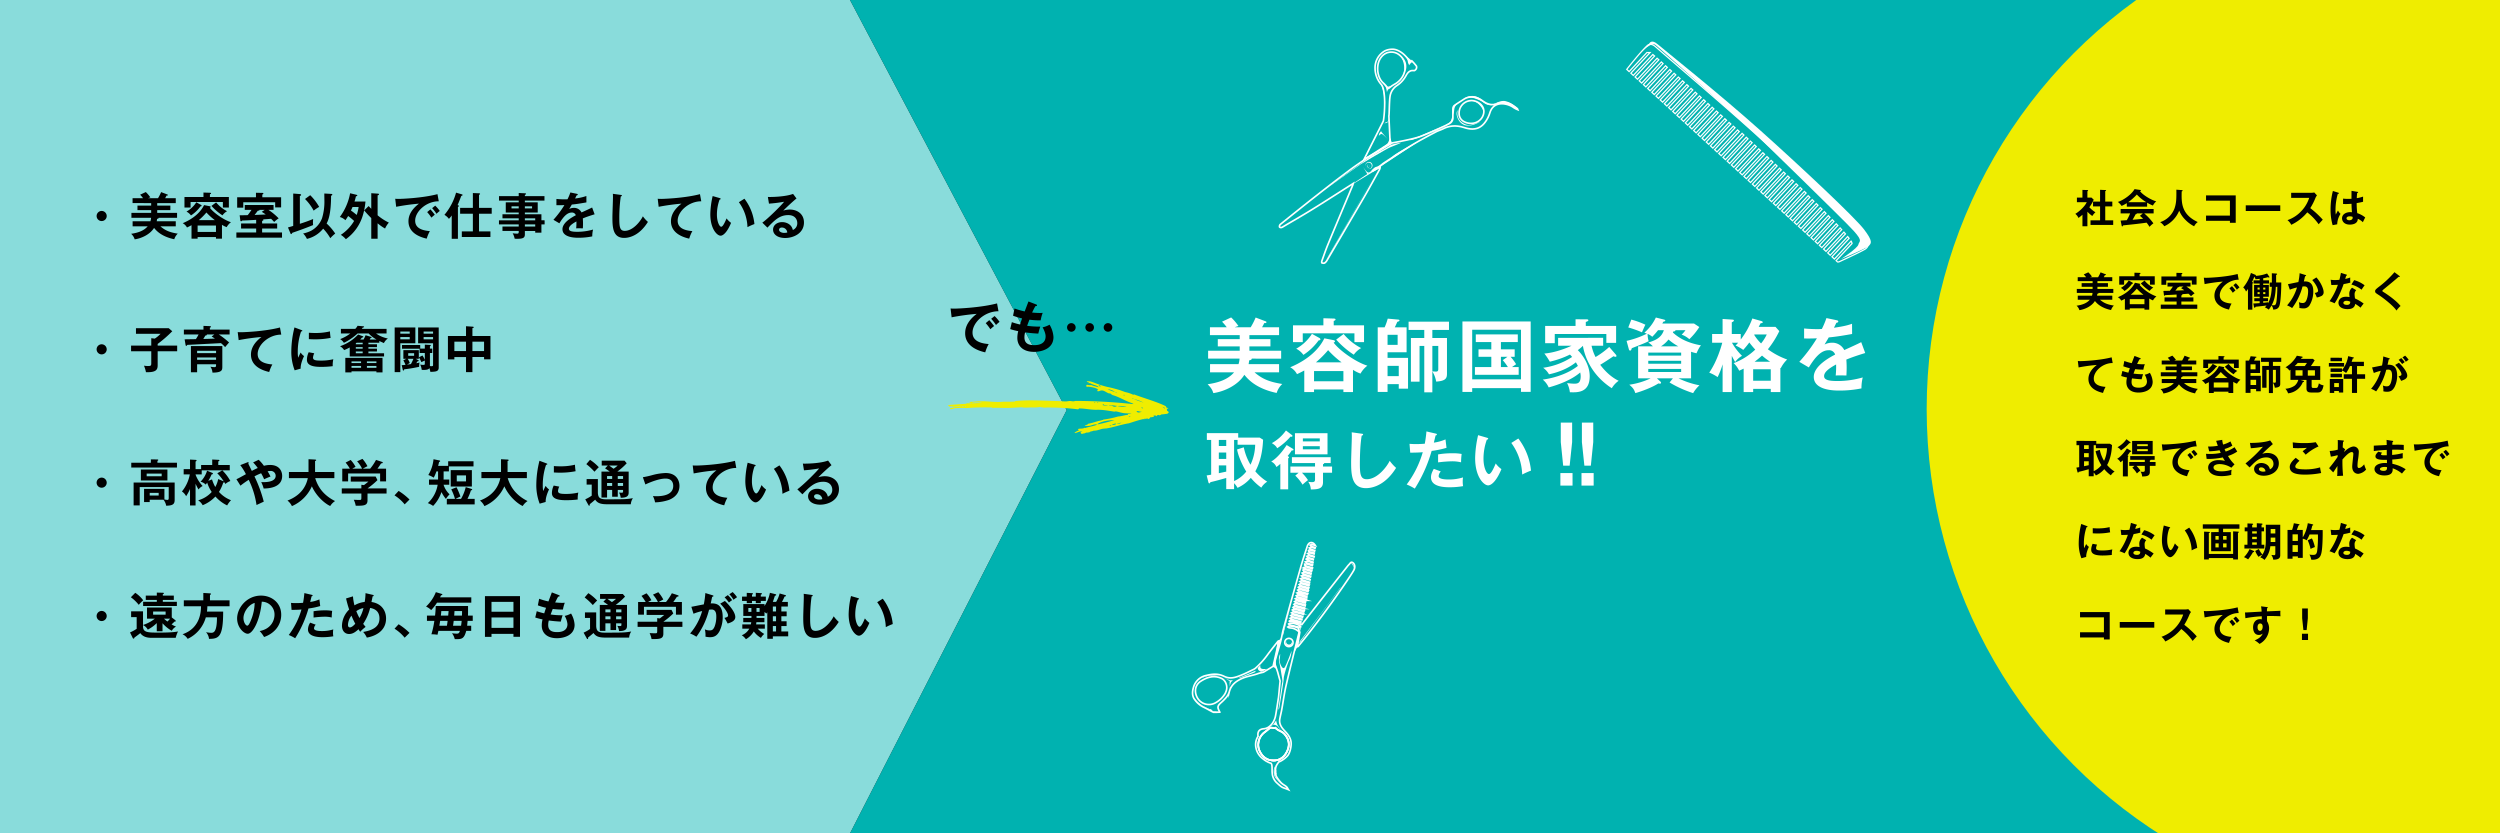 <svg xmlns="http://www.w3.org/2000/svg" xmlns:xlink="http://www.w3.org/1999/xlink" width="1500" height="500" viewBox="0 0 1500 500">
  <rect x="0" y="0" width="1500" height="500" fill="#333333" stroke="none"/>
  <defs>
    <clipPath id="clip-path">
      <path id="パス_178" data-name="パス 178" d="M1500,0H510L640,246.094,510,500h990Z" transform="translate(250 928)" fill="#fff"/>
    </clipPath>
    <clipPath id="clip-path-2">
      <rect id="長方形_132" data-name="長方形 132" width="131.58" height="32.08" fill="none"/>
    </clipPath>
  </defs>
  <g id="Correspondence_course_01" data-name="Correspondence course_01" transform="translate(-250 -1318)">
    <path id="パス_176" data-name="パス 176" d="M0,0H510L640,246.094,510,500H0Z" transform="translate(250 1318)" fill="#89dcdb"/>
    <path id="パス_177" data-name="パス 177" d="M1500,0H510L640,246.094,510,500h990Z" transform="translate(250 1318)" fill="#00b2b0"/>
    <path id="パス_286" data-name="パス 286" d="M15-14.43a3.041,3.041,0,0,0-3.03,3.03A3.022,3.022,0,0,0,15-8.37a3.022,3.022,0,0,0,3.03-3.03A3.041,3.041,0,0,0,15-14.43ZM48.03-8.25a11.425,11.425,0,0,0,.21-1.41c.45-.09.96-.21.99-.66H60.24v-2.97H48.33v-1.62h7.89v-2.73H48.33v-1.5H59.46v-2.94H53.07a17.752,17.752,0,0,0,.84-1.59c.39.03.81.03.81-.3,0-.24-.15-.3-.42-.39l-3.63-1.38a26.245,26.245,0,0,1-1.86,3.66H42.84a13.89,13.89,0,0,1,1.38-.48,20.05,20.05,0,0,0-2.73-3.21l-3.42,1.59a19.85,19.85,0,0,1,1.77,2.1h-6.3v2.94H44.7v1.5H36.48v2.73H44.7v1.62H32.85v2.97H44.64a8.064,8.064,0,0,1-.39,2.07H33.57v3.06H42.6c-2.28,2.64-5.73,3.87-9.93,4.47A7.091,7.091,0,0,1,34.8,2.61c4.23-.6,9.3-3.03,11.64-6.87,1.23,1.5,4.2,5.13,12.12,6.81a7.677,7.677,0,0,1,2.1-3.36c-5.1-.81-7.65-2.01-10.41-4.38h9.21V-8.25ZM72.57-1.83V-5.67H83.58v3.84ZM87.18-6.12A13.3,13.3,0,0,0,90-4.71a9.549,9.549,0,0,1,2.58-2.97c-4.14-1.26-10.32-5.52-12.66-8.64.12-.06.51-.24.51-.48,0-.18-.18-.39-.66-.48l-3.33-.66c-1.77,3.66-5.58,7.83-12.81,10.86A6.219,6.219,0,0,1,66.18-4.5c.78-.36,1.65-.78,2.73-1.38v8.1h3.66V1.23H83.58v.99h3.6ZM73.29-8.94a37.7,37.7,0,0,0,4.56-4.56,34.611,34.611,0,0,0,5.04,4.56ZM79.95-22.8v-1.65c.27-.09.69-.24.69-.54,0-.18-.12-.33-.69-.36l-3.87-.12v2.67H64.68v6.3h3.66v-3.3H87.72v3.3h3.6v-6.3Zm-8.16,3.18a16.588,16.588,0,0,1-5.91,5.58,7.485,7.485,0,0,1,2.7,2.31,21.226,21.226,0,0,0,5.7-5.43c.33-.03.69-.09.69-.39a.7.7,0,0,0-.42-.54Zm9.09,2.16a32.518,32.518,0,0,0,6.6,5.67,8.5,8.5,0,0,1,2.76-2.49,20.974,20.974,0,0,1-6.57-5.28Zm30.39,9.03c.51-.21.78-.3.78-.6,0-.24-.18-.27-.3-.33,1.95-.12,2.25-.15,4.89-.36A22.881,22.881,0,0,1,118.5-7.8a16.313,16.313,0,0,1,2.7-2.19,36.756,36.756,0,0,0-6.15-5.1h3.09V-18H100.86v2.91h4.05a36.127,36.127,0,0,1-2.28,3.18c-3.96.09-4.38.09-4.83.09l.39,3c.06.36.18.6.48.6.18,0,.3-.09.57-.45,3.81-.15,4.29-.18,8.46-.42v2.16H98.64v3.06h9.06v2.34H95.82V1.59h27.39V-1.53H111.27V-3.87h9.03V-6.93h-9.03Zm-.21-5.46c1.11.69,1.68,1.05,2.4,1.56-1.8.12-5.25.24-6.72.3.24-.3,1.08-1.29,1.95-2.55.3,0,1.14,0,1.02-.51h3.12Zm.33-8.76v-1.62c.48-.27.63-.33.63-.6,0-.3-.24-.39-.45-.39l-3.99-.09v2.7H96.3v6.24h3.66v-3.24H119.1v3.09h3.57v-6.09Zm37.2-2.25c0,.78.06,4.26.06,4.98a33.882,33.882,0,0,1-1.44,9.9,14.252,14.252,0,0,1-6.33,7.35A19.442,19.442,0,0,1,135.87-.9a11.013,11.013,0,0,1,2.28,3.24,17.786,17.786,0,0,0,9.75-6.15,28.627,28.627,0,0,1,4.29,5.73,22.008,22.008,0,0,1,2.94-2.79,32.6,32.6,0,0,0-5.16-6.03c.96-1.86,2.67-5.61,2.67-16.68.27-.09.75-.27.75-.63,0-.42-.54-.45-.72-.45ZM128.19-1.17c.12.3.24.63.51.63.24,0,.54-.48.69-.78,6.9-2.37,10.32-3.75,12.48-4.65a8.426,8.426,0,0,1-.09-1.53,15.328,15.328,0,0,1,.12-2.1c-2.61,1.08-5.28,2.04-7.98,2.88V-23.46c.3-.06.75-.21.75-.6,0-.42-.6-.48-.9-.51l-3.84-.3V-5.46c-.51.18-1.23.39-3.15.93Zm8.82-20.43a28.807,28.807,0,0,1,5.19,6.99,22.325,22.325,0,0,1,3.3-2.25,31.679,31.679,0,0,0-5.37-7.02Zm27.06-3.45a34.4,34.4,0,0,1-6.18,14.25,8.149,8.149,0,0,1,3.36,1.92c.27-.39.87-1.2,1.65-2.52a43.561,43.561,0,0,1,3.57,2.97,25.737,25.737,0,0,1-7.98,8.34,13.473,13.473,0,0,1,3.03,2.61,27,27,0,0,0,10.14-14.19,39.106,39.106,0,0,0,1.62-8.43h-6.57a28.92,28.92,0,0,0,.84-3.12c.6-.12.84-.18.84-.51,0-.21-.33-.36-.48-.39Zm5.1,8.25a25.094,25.094,0,0,1-1.14,4.77c-1.92-1.56-2.28-1.83-3.45-2.64.27-.63.66-1.41.93-2.13Zm11.4,9.78a29.652,29.652,0,0,0,4.47,3.15,13.383,13.383,0,0,1,2.28-3.57,32.142,32.142,0,0,1-6.75-4.38V-23.79c.48-.15.81-.24.81-.6s-.39-.42-.6-.42l-4.02-.27v9.36c-1.08-1.14-1.2-1.26-1.59-1.65l-2.67,2.61a54.773,54.773,0,0,0,4.26,4.59V2.25h3.81Zm29.73-6.72a26.762,26.762,0,0,1,2.55,3.33,22.546,22.546,0,0,1,2.01-1.74c-.69-1.02-2.19-2.76-2.61-3.24Zm2.97-2.37a23.915,23.915,0,0,1,2.64,3.39,15.019,15.019,0,0,1,1.95-1.71,20.977,20.977,0,0,0-2.73-3.18Zm3.21-8.4c-8.85,2.34-21.36,2.85-23.4,2.85a17.755,17.755,0,0,1-1.95-.09l.57,4.83a129.769,129.769,0,0,1,13.68-1.89c-4.02,3.09-6.3,6.54-6.3,10.56,0,6.81,6.39,9.42,10.95,10.44a22.084,22.084,0,0,1,1.89-4.53c-6.36-.48-8.82-2.76-8.82-6.27,0-5.49,6.66-11.64,14.16-11.61ZM237.72-2.16h-6.63V1.2h17.16V-2.16h-6.84V-12.75h7.62v-3.54h-7.62v-7.77c.15-.09.63-.33.63-.6,0-.24-.27-.36-.6-.36l-3.72-.15v8.88h-7.65v3.54h7.65Zm-8.97-14.73c.24-.09.63-.24.63-.54,0-.18-.24-.27-.84-.51.51-1.05,1.47-3.54,2.22-5.49.33-.12.81-.33.81-.54,0-.24-.24-.36-.51-.45l-3.42-.99a35.142,35.142,0,0,1-6.99,13.32,9.13,9.13,0,0,1,2.7,2.4,11.526,11.526,0,0,0,1.68-2.04V2.28h3.72Zm50.1,8.07v-3.63h-9.93V-13.5h7.71v-6.09h-7.71v-1.05h11.76v-2.7H268.92v-.75c.33-.12.69-.3.69-.54a.422.422,0,0,0-.45-.39l-3.93-.18v1.86H253.41v2.7h11.82v1.05h-7.77v6.09h7.77v1.05h-9.75v2.46h9.75v1.17H253.38v2.46h11.85V-5.1h-9.75v2.67h9.75v.75c0,.81-.51.87-1.02.87a18.34,18.34,0,0,1-2.61-.24,10.452,10.452,0,0,1,1.2,3.27c.42.03.81.06,1.47.06,3.57,0,4.65-.6,4.65-2.64V-2.4h6.21v1.02h3.72V-6.36h1.92V-8.82ZM268.92-5.1V-6.36h6.21V-5.1Zm0-3.72V-9.99h6.21v1.17Zm4.32-8.4v1.26h-4.32v-1.26Zm-12.33,1.26v-1.26h4.32v1.26Zm35.31-9.57a30.579,30.579,0,0,1-1.71,4.08,18.087,18.087,0,0,1-1.83.06c-2.34,0-4.14-.18-4.83-.24v3.75c2.43.03,3.33,0,4.8-.06a58.825,58.825,0,0,1-6.6,8.82l3.57,2.1c2.85-4.68,5.07-6.45,7.41-6.45a2.372,2.372,0,0,1,2.46,1.62c-1.83.96-8.01,4.2-8.01,8.37,0,5.13,7.86,5.13,9.54,5.13a41.049,41.049,0,0,0,8.34-.81,16.8,16.8,0,0,1,.48-4.11,34.158,34.158,0,0,1-9.42,1.35c-3.54,0-5.07-.48-5.07-1.83,0-1.29,1.23-2.61,4.5-4.38a31.278,31.278,0,0,1-.15,4.14c1.38-.09,3.81,0,4.02,0,.03-.75.09-1.65.09-2.97,0-.78-.03-1.83-.12-3,2.16-.9,4.44-1.65,7.08-2.46l-1.5-4.08c-1.26.66-4.23,2.01-6.36,2.97a4.982,4.982,0,0,0-4.53-2.76,6.1,6.1,0,0,0-2.85.69c.51-.9,1.2-2.01,1.56-2.67,2.91-.27,5.91-.78,8.76-1.29l-.03-3.84a29.982,29.982,0,0,1-6.78,1.5c.36-.72.57-1.14.9-1.86.39-.03.72-.21.72-.48,0-.36-.39-.42-.6-.48Zm25.5.81c.03.6.06.81.06,2.04,0,1.71-.33,10.05-.33,11.94,0,6,.21,12.48,7.02,12.48,3.54,0,9.39-1.74,14.28-9.6a20.005,20.005,0,0,1-3.03-3.36c-1.23,2.64-5.76,8.73-10.86,8.73-2.79,0-3.27-2.01-3.27-7.17a91.824,91.824,0,0,1,.87-13.47c.24-.06.66-.21.66-.51,0-.33-.21-.36-.69-.42Zm52.26.21c-8.85,2.34-21.36,2.85-23.4,2.85a17.755,17.755,0,0,1-1.95-.09l.57,4.83a129.768,129.768,0,0,1,13.68-1.89c-4.02,3.09-6.3,6.54-6.3,10.56,0,6.81,6.39,9.42,10.95,10.44a22.083,22.083,0,0,1,1.89-4.53c-6.36-.48-8.82-2.76-8.82-6.27,0-5.49,6.66-11.64,14.16-11.61Zm7.62,1.14a52.081,52.081,0,0,0-1.41,10.86c0,9.03,4.17,12.93,6.15,12.93,1.62,0,4.08-2.25,6.3-7.71a11.843,11.843,0,0,1-2.7-2.67c-.72,1.68-2.1,5.01-3.21,5.01-1.08,0-2.58-3.03-2.58-7.26a26.505,26.505,0,0,1,1.59-9.03c.21-.03.63-.09.63-.45,0-.27-.15-.33-.63-.48Zm15.72,3.69a26.726,26.726,0,0,1,5.16,14.97,35.207,35.207,0,0,1,4.17-1.86,29.684,29.684,0,0,0-6-15.21Zm32.52-4.98c-4.59,1.74-12.87,1.92-15.12,1.83l.66,4.02a84.308,84.308,0,0,0,9.09-1.14c-1.71,2.25-9.87,10.32-13.08,12.54l3.06,3c4.23-4.38,7.26-7.53,12.51-7.53,4.38,0,5.4,3.03,5.4,4.77A4.322,4.322,0,0,1,429.69-3c-.69-3.54-4.11-4.74-6.39-4.74-3.12,0-5.46,1.92-5.46,4.5,0,2.85,2.67,5.04,7.29,5.04,4.89,0,11.25-2.76,11.25-9.3,0-5.16-4.05-7.77-8.49-7.77a12.177,12.177,0,0,0-3.93.66c1.14-1.23,6.12-5.91,7.95-7.29ZM426.36-1.5a7.412,7.412,0,0,1-1.8.24c-1.47,0-3.12-.66-3.12-1.86,0-.69.54-1.35,1.65-1.35A3.192,3.192,0,0,1,426.36-1.5ZM15,65.57a3.03,3.03,0,1,0,3.03,3.03A3.041,3.041,0,0,0,15,65.57Zm33.6.78v-.99a74.571,74.571,0,0,0,8.76-7.62l-2.13-1.83H35.58v3.36H50.34a18.22,18.22,0,0,1-3.48,2.91l-2.1-.27v4.44H32.64v3.42H44.76v6.72c0,1.83,0,2.13-2.13,2.13a18.4,18.4,0,0,1-2.25-.21,19.439,19.439,0,0,1,1.2,3.9c6.27.21,7.02-1.62,7.02-4.17V69.77H60.3V66.35Zm38.79.3H68.55V82.34h3.72V77.57H83.64c0,1.38,0,1.71-1.14,1.71a14.1,14.1,0,0,1-2.28-.27,6.786,6.786,0,0,1,1.26,3.57c5.94-.03,5.91-1.65,5.91-3.66ZM72.27,69.47H83.64v1.41H72.27Zm11.37,5.4H72.27V73.49H83.64ZM79.92,56.75V55.61c.24-.09.63-.24.63-.54,0-.36-.45-.39-.6-.39l-3.87-.15v2.22H64.32v2.94h8.82a21.356,21.356,0,0,1-1.62,2.79c-.96.03-5.7.09-6.75.12l.57,3.33c.06.27.12.6.45.6.27,0,.42-.36.54-.6,2.55-.12,16.89-.87,20.25-1.05a19.491,19.491,0,0,1,2.49,2.4c.66-.81,1.68-2.04,2.37-2.79a48.22,48.22,0,0,0-6.15-4.8h6.48V56.75Zm2.67,2.94-1.62,1.23a22.857,22.857,0,0,1,1.98,1.23c-1.89.09-5.28.21-6.99.21a19.257,19.257,0,0,0,1.23-2.01c.69-.12.99-.18.9-.66Zm39.39-4.2c-8.85,2.34-21.36,2.85-23.4,2.85a17.756,17.756,0,0,1-1.95-.09l.57,4.83a129.768,129.768,0,0,1,13.68-1.89c-4.02,3.09-6.3,6.54-6.3,10.56,0,6.81,6.39,9.42,10.95,10.44a22.084,22.084,0,0,1,1.89-4.53c-6.36-.48-8.82-2.76-8.82-6.27,0-5.49,6.66-11.64,14.16-11.61Zm8.7-.03a60.49,60.49,0,0,0-1.89,14.1A30.838,30.838,0,0,0,130.8,81.2l3.6-1.02c-.15-2.94,1.65-6.75,2.04-7.53a7.246,7.246,0,0,1-2.04-2.13c-.48.84-1.38,2.88-1.47,3.12a16.676,16.676,0,0,1-.27-3.3,38.07,38.07,0,0,1,1.98-12.45c.45-.06.75-.12.75-.42,0-.27-.24-.33-.69-.51Zm8.64,7.02c.9.06,1.98.12,3.63.12a47.256,47.256,0,0,0,9.42-.87,32,32,0,0,1-.39-3.9,36.373,36.373,0,0,1-9.09.96c-1.68,0-2.73-.09-3.57-.15Zm-.09,7.86a10.576,10.576,0,0,0-1.08,4.47c0,2.97,2.52,4.32,8.52,4.32a59.385,59.385,0,0,0,6.96-.42,16.486,16.486,0,0,1,.36-4.17,30.955,30.955,0,0,1-7.56.81c-3.24,0-4.62-.3-4.62-1.8a7.2,7.2,0,0,1,.75-2.58ZM179.85,81.8v.63h3.66v-8.7H161.19v8.7h3.72V81.8Zm-5.7-4.95V75.83h5.7v1.02Zm5.7,1.71v1.11h-5.7V78.56Zm-14.94,1.11V78.56h5.73v1.11Zm0-2.82V75.83h5.73v1.02Zm16.68-12.21V63.59c1.32.63,1.95.9,2.76,1.26a6.978,6.978,0,0,1,2.4-2.76,17.656,17.656,0,0,1-7.11-3h6.3V56.33H171.06a7.114,7.114,0,0,0,.57-.75c.48-.12.81-.24.81-.48,0-.27-.33-.3-.57-.33l-3.33-.3a7.744,7.744,0,0,1-1.38,1.86h-8.61v2.76h5.64a24.365,24.365,0,0,1-6.12,3.39,6.191,6.191,0,0,1,2.25,2.22,32.8,32.8,0,0,0,8.22-5.61h6.69a17.245,17.245,0,0,0,4.71,3.63h-4.17a4.753,4.753,0,0,0,.48-.81c.3-.03.69-.12.69-.45,0-.24-.24-.3-.42-.36l-3.18-.96a16.708,16.708,0,0,1-1.2,2.58h-2.01a11.63,11.63,0,0,0,1.02-1.14c.39-.06.87-.21.87-.48,0-.24-.39-.39-.57-.45l-2.58-.93a26.344,26.344,0,0,1-10.86,7.02,7.119,7.119,0,0,1,2.46,2.31,21.541,21.541,0,0,0,3.36-1.59v5.4h20.61V70.94h-9.39V69.89h5.13V68.21h-5.13v-.93h5.13V65.57h-5.13v-.93Zm-14.1,2.64h4.11v.93h-4.11Zm4.11-2.64v.93h-4.11v-.54a4.592,4.592,0,0,0,.48-.39Zm-4.11,6.3V69.89h4.11v1.05Zm37.86,2.43a20.3,20.3,0,0,1,1.47,2.91c.33-.15,1.74-.84,2.07-.96v1.8c0,.72-.18.81-.87.81a7.708,7.708,0,0,1-1.89-.21,10.57,10.57,0,0,1,.9,3.18,9.344,9.344,0,0,0,1.02.06c2.88,0,3.27-.63,3.57-1.11a12.327,12.327,0,0,1,.6,2.28c3.21-.12,5.01-.18,5.01-2.64V55.46H204.87v9.51h8.97v12.9c0,.57,0,.84-.96.84a7.216,7.216,0,0,1-.93-.06V70.79h1.41V68.18h-1.41V66.8c.21-.12.51-.27.51-.54s-.3-.3-.48-.3l-3.09-.18v2.4h-2.76V65.99H195.21v2.25h10.56v2.55h3.12v4.08a17.721,17.721,0,0,0-1.41-2.58Zm-1.95.9h1.89V69.08h-9.27v5.19h1.8l-1.83.96a15.7,15.7,0,0,1,1.32,2.67,17.719,17.719,0,0,1-2.28.18l.63,2.79c.06.27.12.48.33.48.33,0,.45-.48.51-.75,3.66-.45,4.95-.69,8.97-1.5a16.14,16.14,0,0,1,.24-2.58c-.48.12-.72.18-1.98.42a11.848,11.848,0,0,0,.81-1.17c.3,0,.72-.03.72-.33,0-.18-.18-.27-.33-.36ZM190.8,55.46V82.28h3.39V64.97h9.03V55.46Zm17.37,3.75V57.92h5.67v1.29Zm5.67,2.04V62.6h-5.67V61.25Zm-11.37,9.66V72.5h-3.54V70.91Zm-8.28-11.7V57.92h5.64v1.29Zm5.64,2.04V62.6h-5.64V61.25Zm2.22,13.02a26.061,26.061,0,0,1-1.5,3.18c-.57.09-1.92.27-2.4.33.27-.15,1.5-.84,1.74-.99a11.763,11.763,0,0,0-1.29-2.52Zm35.4-1.05h6.99V74.6h3.84V60.59H237.45V55.88c.42-.06.78-.21.78-.48s-.27-.36-.51-.39l-4.11-.27v5.85H222.75V74.63h3.87V73.22h6.99v9.06h3.84Zm0-9.21h6.99v5.64h-6.99Zm-3.84,5.64h-6.99V64.01h6.99ZM15,145.57a3.03,3.03,0,1,0,3.03,3.03A3.041,3.041,0,0,0,15,145.57Zm37.08,13.26a7.849,7.849,0,0,1,1.62,3.6c4.17-.06,5.1-1.05,5.1-3.57V148.51H34.17v13.71h3.66V151.24h17.4v6.6c0,.93-.33,1.11-.81,1.11a11.314,11.314,0,0,1-1.77-.27v-6.36H40.44v7.92h3.39v-1.41Zm-2.88-4.11v1.59H43.83v-1.59ZM38.52,140.74v6.54H54.45v-6.54ZM51,143.17v1.59H42v-1.59Zm-2.55-6.54v-1.11c.21-.09.51-.24.51-.51,0-.33-.42-.33-.57-.33l-3.87-.06v2.01H32.76v2.91H60.18v-2.91Zm22.89,12.63a32.086,32.086,0,0,0,1.77,3.42,6.8,6.8,0,0,1,2.49-2.07,19.809,19.809,0,0,1-4.26-6.81v-.18h3.69v-2.43H91.86v-3.18h-6.9v-2.19c.3-.06.69-.24.69-.54,0-.36-.48-.39-.69-.39l-3.63-.18v3.3H74.67v2.46H71.34v-4.53c.3-.18.6-.42.6-.69,0-.3-.45-.33-.66-.33l-3.27-.18v5.73H64.2v3.15h3.69a22.467,22.467,0,0,1-4.74,10.26,7.513,7.513,0,0,1,2.52,2.85,27.785,27.785,0,0,0,2.34-4.32v9.87h3.33Zm6.9-7.83a16.431,16.431,0,0,1-3.93,6.63,5.814,5.814,0,0,1,3.12,1.71,10.091,10.091,0,0,0,.87-1.23,21.474,21.474,0,0,0,2.73,5.64,17.042,17.042,0,0,1-8.16,5.01,7.824,7.824,0,0,1,2.73,2.94,21.634,21.634,0,0,0,7.65-5.22,22.239,22.239,0,0,0,7.05,5.34,14.491,14.491,0,0,1,2.31-3.12,18.711,18.711,0,0,1-7.23-4.98,23.839,23.839,0,0,0,2.58-5.64c.45,0,.54-.03.63-.21.18.27.36.63.63,1.08a9.126,9.126,0,0,1,3-1.77,27.236,27.236,0,0,0-4.83-6.39l-3.03,1.74a28.958,28.958,0,0,1,3.9,4.86l-3.36-1.38a14.54,14.54,0,0,1-1.74,4.77,24.548,24.548,0,0,1-1.95-4.56l-2.25.87a23.92,23.92,0,0,0,1.98-3.84c.33-.06.81-.15.81-.51,0-.27-.3-.42-.54-.51Zm20.04,8.97a53.538,53.538,0,0,1,4.95-3.51,50.136,50.136,0,0,1,4.68,15.12c1.44-.66,4.17-1.95,4.35-2.01a81.846,81.846,0,0,0-5.58-15.18,32.019,32.019,0,0,1,3.99-1.86,26.051,26.051,0,0,1,1.8,3.6c1.47-.69,1.89-.87,3.84-1.65-.39-.78-.78-1.56-1.74-3.15a10.107,10.107,0,0,1,1.65-.18,2.89,2.89,0,0,1,3.18,2.88c0,4.14-6.9,3.87-8.67,3.81a19.154,19.154,0,0,1,1.47,3.84c2.49-.03,11.1-.3,11.1-7.53,0-2.94-1.71-6.6-7.26-6.6a14.036,14.036,0,0,0-3.69.51,23.093,23.093,0,0,0-3.15-3.63l-3.33,1.59a27.446,27.446,0,0,1,2.79,3.36c-1.44.6-3.3,1.59-3.57,1.74-.42-.87-.69-1.44-.84-1.74-.69-1.41-1.2-2.49-1.32-2.67a.643.643,0,0,0,.27-.45.386.386,0,0,0-.42-.39,1.031,1.031,0,0,0-.39.12l-4.23,1.65a35.754,35.754,0,0,1,3.39,5.43c-2.97,1.65-4.62,2.58-5.7,3.03Zm40.41-4.53c-1.92,9.36-9.69,12.48-12.21,13.47a9.22,9.22,0,0,1,2.67,3.33,23.266,23.266,0,0,0,11.97-11.88c2.67,5.97,7.8,10.38,11.01,11.82a9.339,9.339,0,0,1,2.91-2.97c-7.8-3.93-10.56-9.36-11.91-13.77h11.49v-3.66H143.04v-6.6c.33-.09.66-.21.66-.48,0-.24-.21-.36-.66-.39l-3.93-.21v7.68H127.35v3.66Zm35.82,6.18a47.43,47.43,0,0,0,5.97-4.98l-1.08-2.13H164.46v3.03h10.59c-.51.42-1.68,1.35-2.67,2.1l-1.56-.21v2.19H159.06v3.09h11.76v2.1c0,1.56,0,1.74-1.29,1.74-.45,0-2.76-.09-3.27-.12a13.377,13.377,0,0,1,1.17,3.57c4.86.06,7.08-.06,7.08-3.21v-4.08h11.43v-3.09Zm-9.12-11.85a13.811,13.811,0,0,1,1.95-1.05,18.015,18.015,0,0,0-2.94-4.17l-3.03,1.56a26.166,26.166,0,0,1,2.55,3.66h-4.56v7.62h3.51v-4.74h19.2v4.74h3.57V140.2h-5.16c.39-.54,1.11-1.5,2.16-3.15.54-.06,1.02-.12,1.02-.48,0-.27-.3-.39-.48-.45l-3.57-1.17a30.233,30.233,0,0,1-3.51,5.25h-4.44c.12-.09,2.49-1.32,2.82-1.5a22.192,22.192,0,0,0-3-4.38l-3.21,1.47a18.633,18.633,0,0,1,2.97,4.41Zm25.32,16.02a24.927,24.927,0,0,1,6.09,5.4l2.91-2.91a37.263,37.263,0,0,0-6.54-5.16ZM15,225.57a3.03,3.03,0,1,0,3.03,3.03A3.041,3.041,0,0,0,15,225.57Zm38.37,2.25h-7.5v-1.89h7.5Zm7.44,10.05c-2.91.66-8.73.69-11.52.69-6.54,0-9.48,0-9.48-3.72v-.81a6.272,6.272,0,0,1,2.85,2.76,22.46,22.46,0,0,0,5.4-3.93v4.89h3.45v-4.8a21.911,21.911,0,0,0,5.55,4.53,6.727,6.727,0,0,1,2.58-2.55,10,10,0,0,1-2.7-1.35,12.74,12.74,0,0,0,1.74-1.62c.36.06.75-.03.75-.36a.624.624,0,0,0-.27-.51l-2.1-1.62V223.5H42.21v6.72h4.68A22.916,22.916,0,0,1,39.81,234v-8.22H32.67v3.51H36v6.99a24.31,24.31,0,0,1-3.99,2.19l1.65,3.36c.09.18.21.33.42.33.48,0,.51-.33.54-.6.6-.42,2.7-1.95,3.57-2.7,1.35,1.98,3.69,2.82,6.51,2.82H59.43A17.691,17.691,0,0,1,60.81,237.87Zm-4.77-7.65a18.164,18.164,0,0,1-1.59,1.71,21.388,21.388,0,0,1-2.04-1.71Zm4.08-7.62v-2.52H51.69v-1.11h6.6v-2.61h-6.6v-.84c.33-.09.63-.21.63-.51,0-.24-.27-.36-.45-.36l-3.78-.09v1.8H41.46v2.61h6.63v1.11H39.87v2.52Zm-20.19-3.42a19.42,19.42,0,0,0-4.77-4.5l-2.64,2.67a24.394,24.394,0,0,1,4.74,4.56A20.712,20.712,0,0,1,39.93,219.18Zm40.05,0v-3.24c.27-.12.6-.27.6-.54,0-.33-.42-.39-.6-.39l-3.99-.24v4.41H64.29v3.57H74.61c-.06,2.97-.24,13.05-11.1,16.8a7.26,7.26,0,0,1,3.09,2.76,20.214,20.214,0,0,0,10.89-12.9h6.69c0,9.27-2.19,9.27-3.6,9.27a20.034,20.034,0,0,1-2.97-.36,6.926,6.926,0,0,1,1.8,3.99c5.97.03,8.49-1.26,8.49-16.35H78.18a27.72,27.72,0,0,0,.24-3.21H91.74v-3.57Zm32.46,22.02a16.358,16.358,0,0,0,6.75-4.26,13.231,13.231,0,0,0,3.54-9.09c0-7.17-5.73-11.49-12.12-11.49-8.55,0-14.34,7.35-14.34,13.74,0,5.37,4.05,9.15,6.36,9.15,3.09,0,7.41-8.04,8.43-19.23a7.64,7.64,0,0,1,7.65,7.83c0,3.15-1.83,8.43-8.91,9.78A19.282,19.282,0,0,1,112.44,241.2Zm-5.64-20.46a28.423,28.423,0,0,1-2.25,10.41c-.48,1.2-1.32,3.24-2.19,3.24-.93,0-2.28-2.01-2.28-4.56C100.08,226.65,102.72,222,106.8,220.74Zm29.82-5.88a56.8,56.8,0,0,1-.78,5.82c-2.04.18-3.72.18-4.29.18-1.26,0-2.19-.06-2.94-.12l.33,4.2c2.82-.06,4.11-.06,5.94-.24a47.049,47.049,0,0,1-7.62,15.3,25.944,25.944,0,0,1,3.84,1.95,67.952,67.952,0,0,0,7.98-17.85,43.385,43.385,0,0,0,7.05-1.47l-.48-3.99a21.2,21.2,0,0,1-5.52,1.53c.12-.48.69-2.88.84-3.42.6-.06.6-.39.6-.45,0-.21-.15-.33-.57-.42Zm5.52,14.67a60.306,60.306,0,0,1,6.48-.51,17.842,17.842,0,0,1,4.41.48,32.79,32.79,0,0,1,.27-3.96,22.412,22.412,0,0,0-4.44-.33,39.461,39.461,0,0,0-6.72.54Zm-2.04,3.06a8,8,0,0,0-1.32,4.02c0,4.47,6.12,4.71,8.94,4.71a38.192,38.192,0,0,0,6.27-.54,11.3,11.3,0,0,1-.18-2.1,11.829,11.829,0,0,1,.15-2.04,21.825,21.825,0,0,1-6.51.99c-1.38,0-5.04,0-5.04-1.59a3.548,3.548,0,0,1,1.02-2.22Zm21.54-14.52a64.423,64.423,0,0,0,1.86,6.66,14.005,14.005,0,0,0-4.32,9.66c0,3.12,1.74,5.01,4.29,5.01,2.04,0,3.63-1.02,5.64-2.85.48.78.57.9.99,1.53a22.8,22.8,0,0,1,3.27-2.94c-.42-.51-.78-.93-1.47-1.83a29.194,29.194,0,0,0,4.17-9.54c1.32.24,5.61.99,5.61,6.3,0,3.93-2.31,6.81-9.78,8.1a12.965,12.965,0,0,1,2.19,3.39c3.9-.66,11.55-3.24,11.55-11.49,0-4.62-2.7-9-8.76-9.87l.72-3.45c.15,0,.63.03.63-.39,0-.27-.33-.39-.57-.45l-4.35-1.02a31.307,31.307,0,0,1-.51,5.28,14.994,14.994,0,0,0-6.12,2.04,30.565,30.565,0,0,1-.9-5.4Zm10.44,5.76a20.71,20.71,0,0,1-2.4,5.97,36.519,36.519,0,0,1-1.89-4.11A11,11,0,0,1,172.08,223.83Zm-4.92,9.42c-.42.45-1.95,2.19-3.21,2.19-1.17,0-1.17-1.26-1.17-1.59a9.616,9.616,0,0,1,2.1-5.46A46.725,46.725,0,0,0,167.16,233.25Zm23.55,2.97a24.927,24.927,0,0,1,6.09,5.4l2.91-2.91a37.263,37.263,0,0,0-6.54-5.16Z" transform="translate(296 1459)"/>
    <path id="パス_287" data-name="パス 287" d="M14.43-18.93v9.84H27.12v-9.84Zm-4.26.78h3.18v-3H28.11v-3.09H12.9v2.76H6.87c.21-.75.33-1.2.57-2.34.27-.09.66-.24.66-.54,0-.27-.3-.36-.63-.42l-3.36-.69A22.321,22.321,0,0,1,.99-15.99,15.374,15.374,0,0,1,4.23-14.4a23.578,23.578,0,0,0,1.62-3.75h.99v4.86H1.41v3.12H6.6A19.117,19.117,0,0,1,.69.87,12.729,12.729,0,0,1,3.87,2.55,21.866,21.866,0,0,0,8.88-5.79a20.375,20.375,0,0,0,2.67,4.14,17.12,17.12,0,0,1,2.19-2.76,13.269,13.269,0,0,1-3.6-5.76h3.42v-3.12H10.14c0-.39.03-.72.03-1.08Zm13.44,2.4v3.57H18.06v-3.57ZM17.34-1.68c.54-.33,2.43-1.17,2.91-1.41a38.354,38.354,0,0,0-2.34-5.55L14.76-7.38a29.713,29.713,0,0,1,2.22,5.7H12.09v3.3H28.8v-3.3H24.48a31.215,31.215,0,0,0,2.07-5.1c.45-.09.75-.15.75-.48,0-.18-.18-.33-.39-.39L23.43-8.73a25.549,25.549,0,0,1-2.82,7.05ZM44.19-14.13C42.27-4.77,34.5-1.65,31.98-.66a9.22,9.22,0,0,1,2.67,3.33A23.266,23.266,0,0,0,46.62-9.21c2.67,5.97,7.8,10.38,11.01,11.82A9.339,9.339,0,0,1,60.54-.36c-7.8-3.93-10.56-9.36-11.91-13.77H60.12v-3.66H48.54v-6.6c.33-.09.66-.21.66-.48,0-.24-.21-.36-.66-.39l-3.93-.21v7.68H32.85v3.66ZM67.68-24.54a60.489,60.489,0,0,0-1.89,14.1A30.838,30.838,0,0,0,67.8,1.2L71.4.18c-.15-2.94,1.65-6.75,2.04-7.53A7.246,7.246,0,0,1,71.4-9.48c-.48.84-1.38,2.88-1.47,3.12a16.675,16.675,0,0,1-.27-3.3,38.069,38.069,0,0,1,1.98-12.45c.45-.06.75-.12.75-.42,0-.27-.24-.33-.69-.51Zm8.64,7.02c.9.06,1.98.12,3.63.12a47.257,47.257,0,0,0,9.42-.87,32,32,0,0,1-.39-3.9,36.373,36.373,0,0,1-9.09.96c-1.68,0-2.73-.09-3.57-.15Zm-.09,7.86a10.576,10.576,0,0,0-1.08,4.47c0,2.97,2.52,4.32,8.52,4.32a59.386,59.386,0,0,0,6.96-.42,16.485,16.485,0,0,1,.36-4.17,30.955,30.955,0,0,1-7.56.81c-3.24,0-4.62-.3-4.62-1.8a7.2,7.2,0,0,1,.75-2.58ZM111.3-2.97h3.36V-7.02h3.18v.93c0,.36,0,.72-.84.72a13.66,13.66,0,0,1-1.59-.12,8.281,8.281,0,0,1,1.02,3.15c3.45-.06,4.77-.87,4.77-3.12V-18.03h-6.81a39.439,39.439,0,0,0,5.64-5.01l-1.32-1.56H105.03v2.91h3.66l-1.65,1.71c.66.42,1.47.93,2.82,1.95h-4.98V-2.46h3.36V-7.02h3.06Zm0-10.65h-3.06v-1.74h3.06Zm3.36-1.74h3.18v1.74h-3.18Zm0,4.17h3.18v1.74h-3.18ZM111.3-9.45h-3.06v-1.74h3.06Zm3.33-12.24a18.424,18.424,0,0,1-2.49,1.95c-.45-.33-1.8-1.29-2.67-1.95Zm-18.84-.84a37.138,37.138,0,0,1,4.89,4.56c1.38-1.47,1.83-1.98,2.61-2.7a28.35,28.35,0,0,0-5.28-4.44Zm.18,8.97v3.33h3.06V-3.6a24.022,24.022,0,0,1-3.87,2.19l1.89,3.42c.12.21.24.42.48.42s.33-.24.33-.48a2.125,2.125,0,0,0-.03-.42C99.15.51,100.47-.63,101.1-1.2c1.47,2.1,3.21,2.76,7.44,2.76h13.95a7.547,7.547,0,0,1,1.26-3.66c-3.84.66-5.19.69-16.02.69-4.38,0-4.8-1.5-5.01-3.78v-8.37Zm35.25,3.24c3.27-1.56,8.49-3.54,12.06-3.54,4.41,0,4.65,3.3,4.65,4.41,0,5.67-6.84,6.18-10.08,6.18-.93,0-1.56-.06-2.1-.09A13.736,13.736,0,0,1,137.04.42a28.6,28.6,0,0,0,8.4-1.5c4.8-1.98,6.24-5.34,6.24-8.43,0-2.67-1.41-7.68-8.34-7.68a35.442,35.442,0,0,0-8.4,1.38,51.416,51.416,0,0,1-5.22,1.14Zm53.76-14.19c-8.85,2.34-21.36,2.85-23.4,2.85a17.755,17.755,0,0,1-1.95-.09l.57,4.83a129.769,129.769,0,0,1,13.68-1.89c-4.02,3.09-6.3,6.54-6.3,10.56,0,6.81,6.39,9.42,10.95,10.44a22.084,22.084,0,0,1,1.89-4.53c-6.36-.48-8.82-2.76-8.82-6.27,0-5.49,6.66-11.64,14.16-11.61Zm7.62,1.14a52.081,52.081,0,0,0-1.41,10.86c0,9.03,4.17,12.93,6.15,12.93,1.62,0,4.08-2.25,6.3-7.71a11.843,11.843,0,0,1-2.7-2.67c-.72,1.68-2.1,5.01-3.21,5.01-1.08,0-2.58-3.03-2.58-7.26a26.5,26.5,0,0,1,1.59-9.03c.21-.03.63-.09.63-.45,0-.27-.15-.33-.63-.48Zm15.72,3.69a26.726,26.726,0,0,1,5.16,14.97,35.21,35.21,0,0,1,4.17-1.86,29.685,29.685,0,0,0-6-15.21Zm32.52-4.98c-4.59,1.74-12.87,1.92-15.12,1.83l.66,4.02a84.307,84.307,0,0,0,9.09-1.14c-1.71,2.25-9.87,10.32-13.08,12.54l3.06,3c4.23-4.38,7.26-7.53,12.51-7.53,4.38,0,5.4,3.03,5.4,4.77A4.322,4.322,0,0,1,240.69-3c-.69-3.54-4.11-4.74-6.39-4.74-3.12,0-5.46,1.92-5.46,4.5,0,2.85,2.67,5.04,7.29,5.04,4.89,0,11.25-2.76,11.25-9.3,0-5.16-4.05-7.77-8.49-7.77a12.177,12.177,0,0,0-3.93.66c1.14-1.23,6.12-5.91,7.95-7.29ZM237.36-1.5a7.412,7.412,0,0,1-1.8.24c-1.47,0-3.12-.66-3.12-1.86,0-.69.54-1.35,1.65-1.35A3.192,3.192,0,0,1,237.36-1.5Z" transform="translate(506 1619)"/>
    <path id="パス_285" data-name="パス 285" d="M6.42-17.4a52.549,52.549,0,0,1-.39,5.76H1.17v3.15H5.61A53.092,53.092,0,0,1,3.84-.42,21.253,21.253,0,0,1,7.5-.15c.18-.78.33-1.35.54-2.34h12.9c-.42,1.44-.87,1.68-1.95,1.68a16.982,16.982,0,0,1-2.79-.27,9.71,9.71,0,0,1,1.65,3.54c4.08.09,5.52.12,6.9-4.95h2.97V-5.55H25.29c.06-.69.24-2.37.27-2.94h3.09v-3.15H25.77c.03-.36.06-1.56.06-1.83V-17.4Zm3.09,5.76c.21-1.59.24-2.19.27-2.73h4.38c-.06.81-.18,1.98-.24,2.73Zm8.01,0c.12-1.5.15-2.25.18-2.73h4.53c0,.81,0,1.68-.06,2.73Zm4.47,3.15c-.06.81-.15,1.65-.36,2.94h-4.8c.18-1.17.3-2.07.39-2.94Zm-8.43,0c-.06.63-.18,1.59-.42,2.94H8.61c.21-1.17.45-2.76.48-2.94ZM9.03-22.59c.27-.54.36-.75.54-1.14.75-.33.84-.36.84-.57s-.15-.3-.39-.36L6.51-25.71A23.586,23.586,0,0,1,.63-17.07a10.284,10.284,0,0,1,3.06,2.13A25.377,25.377,0,0,0,7.2-19.41H27.78v-3.18ZM53.07-.66V1.08H57V-23.34H35.97V1.11H39.9V-.66ZM39.9-4.26v-6.27H53.07v6.27Zm0-9.69v-5.91H53.07v5.91ZM76.11-25.56c-.27.78-1.74,4.56-2.04,5.43a38.994,38.994,0,0,1-5.58-1.62l-.78,3.96a37.964,37.964,0,0,0,4.92,1.47c-.63,1.8-.93,2.79-1.08,3.33a37.712,37.712,0,0,1-4.5-1.29l-.9,3.78a34.248,34.248,0,0,0,4.38,1.14,14.768,14.768,0,0,0-.48,3.72c0,3.75,2.46,7.56,9.15,7.56,3.75,0,10.56-1.47,10.56-8.07a15.045,15.045,0,0,0-2.13-6.75,13.5,13.5,0,0,1-3.81,1.44,11.9,11.9,0,0,1,1.65,4.92c0,4.8-5.1,4.8-6.27,4.8-3.09,0-5.28-.96-5.28-4.26a10.106,10.106,0,0,1,.36-2.7c1.62.21,3.99.51,7.2.66.09-.39.54-2.22,1.08-3.81a46.911,46.911,0,0,1-7.17-.45c.15-.42.75-2.04,1.26-3.33a42.8,42.8,0,0,0,6.12.36,20.512,20.512,0,0,1,1.11-4.08c-.45.03-.9.06-1.59.06-.51,0-2.16-.03-4.2-.24,1.2-2.43,1.2-2.43,1.8-3.48.36-.03.9-.06.9-.45,0-.27-.27-.42-.54-.51ZM111.3-2.97h3.36V-7.02h3.18v.93c0,.36,0,.72-.84.72a13.66,13.66,0,0,1-1.59-.12,8.281,8.281,0,0,1,1.02,3.15c3.45-.06,4.77-.87,4.77-3.12V-18.03h-6.81a39.439,39.439,0,0,0,5.64-5.01l-1.32-1.56H105.03v2.91h3.66l-1.65,1.71c.66.42,1.47.93,2.82,1.95h-4.98V-2.46h3.36V-7.02h3.06Zm0-10.65h-3.06v-1.74h3.06Zm3.36-1.74h3.18v1.74h-3.18Zm0,4.17h3.18v1.74h-3.18ZM111.3-9.45h-3.06v-1.74h3.06Zm3.33-12.24a18.424,18.424,0,0,1-2.49,1.95c-.45-.33-1.8-1.29-2.67-1.95Zm-18.84-.84a37.138,37.138,0,0,1,4.89,4.56c1.38-1.47,1.83-1.98,2.61-2.7a28.35,28.35,0,0,0-5.28-4.44Zm.18,8.97v3.33h3.06V-3.6a24.022,24.022,0,0,1-3.87,2.19l1.89,3.42c.12.21.24.42.48.42s.33-.24.33-.48a2.125,2.125,0,0,0-.03-.42C99.15.51,100.47-.63,101.1-1.2c1.47,2.1,3.21,2.76,7.44,2.76h13.95a7.547,7.547,0,0,1,1.26-3.66c-3.84.66-5.19.69-16.02.69-4.38,0-4.8-1.5-5.01-3.78v-8.37Zm47.04,5.61a47.429,47.429,0,0,0,5.97-4.98l-1.08-2.13H132.96v3.03h10.59c-.51.42-1.68,1.35-2.67,2.1l-1.56-.21v2.19H127.56v3.09h11.76v2.1c0,1.56,0,1.74-1.29,1.74-.45,0-2.76-.09-3.27-.12a13.376,13.376,0,0,1,1.17,3.57c4.86.06,7.08-.06,7.08-3.21V-4.86h11.43V-7.95ZM133.89-19.8a13.809,13.809,0,0,1,1.95-1.05,18.015,18.015,0,0,0-2.94-4.17l-3.03,1.56a26.166,26.166,0,0,1,2.55,3.66h-4.56v7.62h3.51v-4.74h19.2v4.74h3.57V-19.8h-5.16c.39-.54,1.11-1.5,2.16-3.15.54-.06,1.02-.12,1.02-.48,0-.27-.3-.39-.48-.45l-3.57-1.17a30.233,30.233,0,0,1-3.51,5.25h-4.44c.12-.09,2.49-1.32,2.82-1.5a22.192,22.192,0,0,0-3-4.38l-3.21,1.47a18.634,18.634,0,0,1,2.97,4.41Zm34.32-5.37a53.066,53.066,0,0,1-.93,6.81c-1.08.15-6.27,1.26-7.47,1.44l1.29,4.17a32.738,32.738,0,0,1,5.19-1.62A34.965,34.965,0,0,1,159.06-.9a18.123,18.123,0,0,1,3.78,1.95,46.071,46.071,0,0,0,7.59-16.2,12.306,12.306,0,0,1,1.47-.15c2.88,0,2.88,3.06,2.88,4.32a16.729,16.729,0,0,1-.99,5.85c-.96,2.28-1.86,2.37-3.15,2.37a6.319,6.319,0,0,1-2.73-.63,14.271,14.271,0,0,1,.36,4.38,12.1,12.1,0,0,0,2.73.33c2.4,0,4.23-.78,5.76-3.72a18.975,18.975,0,0,0,1.86-8.28c0-7.59-3.75-8.46-7.2-8.25.3-1.2.6-2.7.87-3.99.63-.06.78-.3.78-.51,0-.24-.24-.33-.57-.42Zm11.55,2.58a25.13,25.13,0,0,1,2.61,3.12,16.759,16.759,0,0,1,1.92-1.44,22.058,22.058,0,0,0-2.58-3.03Zm-2.64,3.78c2.22,2.19,4.71,5.46,4.71,7.02,0,.93-.54,1.08-2.19,1.53a26.144,26.144,0,0,1,1.95,3.39c2.01-.66,4.59-1.53,4.59-3.9,0-3.18-4.14-7.68-6.24-9.66Zm5.46-5.64a13.907,13.907,0,0,1,2.49,3.3c1.17-.84,1.32-.96,2.16-1.53a19.766,19.766,0,0,0-2.64-3.09Zm31.23,10.32v-2.94h3.9v-2.79h-3.54a24.976,24.976,0,0,0,1.56-3.21c.39-.06.87-.18.87-.48,0-.27-.42-.39-.6-.45l-3.21-.93a18.671,18.671,0,0,1-2.13,5.07h-1.98c.3-.72.39-1.02,1.26-3.69.45-.09.78-.18.78-.54,0-.3-.45-.42-.63-.45l-3.15-.78a21.185,21.185,0,0,1-3.24,7.92v-1.17H190.98v7.14h4.89v1.2h-4.92v2.55h4.8c-.12.78-.18,1.05-.24,1.32h-5.13v2.55h4.2A8.87,8.87,0,0,1,190.05.15a8.425,8.425,0,0,1,2.49,2.4,13.331,13.331,0,0,0,4.74-4.68,14.452,14.452,0,0,0,4.29,3.87,8.671,8.671,0,0,1,1.98-2.37,15.53,15.53,0,0,1-3.93-3.18h4.29V-6.36h-5.25a11.8,11.8,0,0,0,.18-1.32h4.8v-2.55h-4.71v-1.2h4.77V-13.8a7.968,7.968,0,0,1,1.11.96,6.3,6.3,0,0,0,.57-.81V2.28h3.33V.81h9.21V-2.13h-4.11V-5.37h3.15V-8.25h-3.15v-3h3.18v-2.88Zm-3.18,2.88v3h-1.92v-3Zm-1.92-2.88v-2.94h1.92v2.94Zm0,12V-5.37h1.92v3.24ZM195.84-16.2v2.31h-1.83V-16.2Zm4.92,0v2.31H198.9V-16.2Zm-7.71-6.84h-2.82v2.58h2.82v1.32h3.15v-1.32h2.28v1.32h3v-1.32h3.03v-2.58h-3.03v-1.17c.36-.12.69-.24.69-.57,0-.3-.42-.33-.84-.36l-2.85-.18v2.28H196.2v-1.2c.27-.09.57-.24.57-.51,0-.3-.39-.36-.57-.36l-3.15-.18Zm34.17-1.68c.03.6.06.81.06,2.04,0,1.71-.33,10.05-.33,11.94,0,6,.21,12.48,7.02,12.48,3.54,0,9.39-1.74,14.28-9.6a20.005,20.005,0,0,1-3.03-3.36c-1.23,2.64-5.76,8.73-10.86,8.73-2.79,0-3.27-2.01-3.27-7.17a91.822,91.822,0,0,1,.87-13.47c.24-.06.66-.21.66-.51,0-.33-.21-.36-.69-.42Zm28.38,1.35a52.081,52.081,0,0,0-1.41,10.86c0,9.03,4.17,12.93,6.15,12.93,1.62,0,4.08-2.25,6.3-7.71a11.843,11.843,0,0,1-2.7-2.67c-.72,1.68-2.1,5.01-3.21,5.01-1.08,0-2.58-3.03-2.58-7.26a26.505,26.505,0,0,1,1.59-9.03c.21-.03.63-.09.63-.45,0-.27-.15-.33-.63-.48Zm15.72,3.69a26.726,26.726,0,0,1,5.16,14.97,35.207,35.207,0,0,1,4.17-1.86,29.684,29.684,0,0,0-6-15.21Z" transform="translate(505 1699)"/>
    <g id="グループ_142" data-name="グループ 142" transform="translate(6.708 92.693)">
      <path id="パス_290" data-name="パス 290" d="M26.448-13.2a18.281,18.281,0,0,0,.336-2.256c.72-.144,1.536-.336,1.584-1.056H45.984v-4.752H26.928v-2.592H39.552v-4.368H26.928v-2.4H44.736v-4.7H34.512a28.405,28.405,0,0,0,1.344-2.544c.624.048,1.3.048,1.3-.48,0-.384-.24-.48-.672-.624l-5.808-2.208A41.992,41.992,0,0,1,27.7-35.328H18.144a22.225,22.225,0,0,1,2.208-.768,32.081,32.081,0,0,0-4.368-5.136l-5.472,2.544a31.759,31.759,0,0,1,2.832,3.36H3.264v4.7H21.12v2.4H7.968v4.368H21.12v2.592H2.16v4.752H21.024A12.9,12.9,0,0,1,20.4-13.2H3.312v4.9H17.76C14.112-4.08,8.592-2.112,1.872-1.152,4.032,1.1,4.7,2.208,5.28,4.176,12.048,3.216,20.16-.672,23.9-6.816c1.968,2.4,6.72,8.208,19.392,10.9A12.284,12.284,0,0,1,46.656-1.3C38.5-2.592,34.416-4.512,30-8.3H44.736v-4.9ZM65.712-2.928V-9.072H83.328v6.144ZM89.088-9.792A21.28,21.28,0,0,0,93.6-7.536a15.279,15.279,0,0,1,4.128-4.752C91.1-14.3,81.216-21.12,77.472-26.112c.192-.1.816-.384.816-.768,0-.288-.288-.624-1.056-.768L71.9-28.7c-2.832,5.856-8.928,12.528-20.5,17.376A9.95,9.95,0,0,1,55.488-7.2c1.248-.576,2.64-1.248,4.368-2.208V3.552h5.856V1.968H83.328V3.552h5.76ZM66.864-14.3a60.314,60.314,0,0,0,7.3-7.3,55.377,55.377,0,0,0,8.064,7.3ZM77.52-36.48v-2.64c.432-.144,1.1-.384,1.1-.864,0-.288-.192-.528-1.1-.576l-6.192-.192v4.272H53.088V-26.4h5.856v-5.28H89.952v5.28h5.76V-36.48ZM64.464-31.392a26.54,26.54,0,0,1-9.456,8.928,11.976,11.976,0,0,1,4.32,3.7,33.962,33.962,0,0,0,9.12-8.688c.528-.048,1.1-.144,1.1-.624a1.113,1.113,0,0,0-.672-.864Zm14.544,3.456a52.029,52.029,0,0,0,10.56,9.072,13.6,13.6,0,0,1,4.416-3.984A33.558,33.558,0,0,1,83.472-31.3ZM116.544-1.2V1.488h5.568v-18.48H109.824v-3.36h11.424V-35.28h-7.1c.72-1.392,1.008-2.16,1.536-3.312.72-.24,1.3-.384,1.3-.864,0-.288-.288-.432-.72-.48l-6.336-.576a32.049,32.049,0,0,1-1.872,5.232H103.92V3.456h5.9V-1.2ZM136.7-33.744h9.984v-4.944h-24.24v4.944h9.408V-28.9H123.84V-2.688h5.184V-24.144h2.832V3.7H136.7V-8.832a17.4,17.4,0,0,1,2.3,6.1c5.952-.384,6.48-2.16,6.48-4.9V-28.9H136.7ZM109.824-6v-6.192h6.72V-6Zm0-24.816h6.048v6.048h-6.048Zm26.88,6.672h3.552v13.872c0,1.248-.48,1.536-1.536,1.536-.24,0-1.488-.1-2.016-.144Zm41.136-2.3h10.128v-4.608h-25.2v4.608h9.312v4.368H164.4v4.464h7.68v6.144h-9.84v4.656H188.5v-4.656h-3.984c.816-.576,2.064-1.44,2.448-1.68a29.511,29.511,0,0,0-3.312-4.464H186.1V-22.08H177.84Zm1.1,10.848a31.517,31.517,0,0,1,3.072,4.128H177.84v-6.144h3.936ZM189.888,1.2V3.408H195.7v-42.24H154.752V3.456h5.856V1.2Zm-29.28-5.28V-33.84h29.28V-4.08Zm82.224-19.44a48.948,48.948,0,0,1-8.208,6.048,26.941,26.941,0,0,1-2.4-6.768h6.96v-4.752H212.16v4.752h8.016c-2.928,1.44-10.128,4.224-16.272,4.656a37.75,37.75,0,0,1,3.264,4.9,54.981,54.981,0,0,0,12.1-4.272,17.537,17.537,0,0,1,1.3,1.44,42.018,42.018,0,0,1-17.376,6.48,12.5,12.5,0,0,1,3.5,3.936c3.12-.672,10.176-2.448,16.128-7.2.24.384.576.96,1.2,2.16-4.56,3.648-12.048,6.96-21.072,8.208A12.566,12.566,0,0,1,206.5.768c6.192-1.68,13.872-4.608,18.912-8.976a9.938,9.938,0,0,1,.288,2.256c0,4.272-1.968,4.464-3.792,4.464a29.3,29.3,0,0,1-4.368-.384,16.507,16.507,0,0,1,1.68,5.52c4.656.192,11.9.336,11.9-9.648,0-6.864-4.416-12.96-7.152-15.6a27.27,27.27,0,0,0,3.072-2.592c1.1,6.672,5.232,17.568,17.328,25.44A14.1,14.1,0,0,1,248.5-3.216c-6.048-2.88-10.08-8.3-11.088-9.6,2.016-1.152,5.76-3.648,7.968-5.136a3.274,3.274,0,0,0,1.2.336c.336,0,.576-.144.576-.432a1.157,1.157,0,0,0-.336-.864ZM228.768-36.144V-38.5c1.056-.384,1.536-.624,1.536-1.008,0-.576-.672-.576-1.152-.576l-6.528-.048v3.984h-18.24v10.368h5.76V-31.3H241.1v5.328h5.856V-36.144Zm63.168,15.5a25.491,25.491,0,0,0,3.264.912c1.536-3.456,2.208-4.176,2.688-4.752-9.6-1.68-14.4-5.424-16.848-7.68.048-.24.144-.432.192-.624,1.1-.1,1.3-.288,1.3-.768h6.048a18.16,18.16,0,0,1-2.3,2.64,13.943,13.943,0,0,1,4.608,2.736,38.449,38.449,0,0,0,6-7.3l-3.216-2.112H274.7c.144-.288.432-.816.624-1.1.624-.1,1.152-.288,1.152-.624,0-.288-.24-.48-.768-.624l-4.9-1.248a28.019,28.019,0,0,1-6.912,9.12c.384.144,1.248.48,1.536.576a53.329,53.329,0,0,1-12.192,4.32l1.392,5.136c.1.336.384.72.72.72.672,0,.912-1.056,1.008-1.44.336-.144.816-.336,5.088-2.016,2.448-.96,3.888-1.632,5.04-2.208a15.019,15.019,0,0,1-.624-4.368,9.559,9.559,0,0,1,2.784,1.728,42.374,42.374,0,0,0,3.456-3.936h3.5c-1.44,4.32-4.7,6-9.36,7.392a11.037,11.037,0,0,1,2.736,2.256H260.16V-4.7H267.7A44.627,44.627,0,0,1,254.88-.864c1.968,1.728,2.784,2.544,3.6,5.04C262.368,3.12,268.9.624,272.3-1.632a8.479,8.479,0,0,0,1.008.144.624.624,0,0,0,.624-.528,1.265,1.265,0,0,0-.432-.768L271.44-4.7h9.6l-2.016,2.5a67.509,67.509,0,0,0,14.16,6.384,19.454,19.454,0,0,1,3.792-4.7A49.38,49.38,0,0,1,284.4-4.7h7.536Zm-25.68.528h19.728v1.776H266.256Zm19.728,6.672H266.256v-1.776h19.728Zm0,4.944H266.256V-10.32h19.728ZM273.888-23.9a17.95,17.95,0,0,0,4.512-4.08,32.577,32.577,0,0,0,5.856,4.08ZM254.256-35.232a64.84,64.84,0,0,1,8.208,2.928c1.584-3.648,1.776-4.032,2.064-4.56a50.031,50.031,0,0,0-8.448-3.072Zm78.24-.336c.384-.672.624-1.152,1.152-2.16.864-.1,1.3-.192,1.3-.672,0-.192-.24-.48-.864-.672L328.7-40.608a47.317,47.317,0,0,1-6.96,12.624V-31.3h-5.376V-38.3c.96-.48,1.248-.672,1.248-1.1,0-.48-.528-.48-.96-.528l-5.808-.384V-31.3H304.56v5.232h6.1c-.72,2.592-3.072,10.992-7.824,17.952a25.583,25.583,0,0,1,5.04,2.688,47.062,47.062,0,0,0,2.976-7.68V3.552h5.52V-18.192c.96,1.872,1.488,2.832,2.016,3.7a12.842,12.842,0,0,1,4.128-3.7,35.569,35.569,0,0,1-6.048-7.872h3.7a15.776,15.776,0,0,1-1.536,1.68,25.537,25.537,0,0,1,4.608,2.64,57.466,57.466,0,0,0,3.648-4.464,55.191,55.191,0,0,0,3.552,4.272,38.01,38.01,0,0,1-12.96,8.112,15.2,15.2,0,0,1,3.312,4.56c.768-.336,1.488-.672,2.688-1.248V3.552h5.712V1.632h10.56v1.92h5.76V-10.992l.288.144a18.535,18.535,0,0,1,3.792-5.136,45.784,45.784,0,0,1-11.568-6.144,56.413,56.413,0,0,0,6.864-10.9l-2.3-2.544Zm-3.312,25.44h10.56v6.864h-10.56Zm8.16-20.88a24.5,24.5,0,0,1-3.408,5.376,26.082,26.082,0,0,1-4.128-5.136l.144-.24Zm-7.3,16.368c2.3-1.728,3.6-2.928,4.464-3.7a39.6,39.6,0,0,0,4.9,3.7Zm43.1-26.208a48.92,48.92,0,0,1-2.736,6.528,28.937,28.937,0,0,1-2.928.1c-3.744,0-6.624-.288-7.728-.384v6c3.888.048,5.328,0,7.68-.1a94.12,94.12,0,0,1-10.56,14.112l5.712,3.36c4.56-7.488,8.112-10.32,11.856-10.32a3.8,3.8,0,0,1,3.936,2.592c-2.928,1.536-12.816,6.72-12.816,13.392,0,8.208,12.576,8.208,15.264,8.208a65.679,65.679,0,0,0,13.344-1.3,26.879,26.879,0,0,1,.768-6.576,54.654,54.654,0,0,1-15.072,2.16c-5.664,0-8.112-.768-8.112-2.928,0-2.064,1.968-4.176,7.2-7.008a50.045,50.045,0,0,1-.24,6.624c2.208-.144,6.1,0,6.432,0,.048-1.2.144-2.64.144-4.752,0-1.248-.048-2.928-.192-4.8,3.456-1.44,7.1-2.64,11.328-3.936l-2.4-6.528c-2.016,1.056-6.768,3.216-10.176,4.752a7.971,7.971,0,0,0-7.248-4.416,9.766,9.766,0,0,0-4.56,1.1c.816-1.44,1.92-3.216,2.5-4.272C379.2-29.664,384-30.48,388.56-31.3l-.048-6.144c-1.584.576-4.032,1.44-10.848,2.4.576-1.152.912-1.824,1.44-2.976.624-.048,1.152-.336,1.152-.768,0-.576-.624-.672-.96-.768Z" transform="translate(966 1457)" fill="#fff"/>
      <path id="パス_289" data-name="パス 289" d="M33.136-28.12H20.216v-2.7H1.406v4.1H3.99V-5.89c-1.254.228-1.672.3-2.7.456L2.318-1.368c.076.266.19.684.608.684.19,0,.532-.114.532-.684,3.99-.95,5.548-1.406,9.576-2.546V2.774h4.712V-.76A11.356,11.356,0,0,1,19.8,2.014a22.518,22.518,0,0,0,7.98-6A33.3,33.3,0,0,0,34.086,1.9,10.357,10.357,0,0,1,37.62-1.672,31.728,31.728,0,0,1,30.476-7.9C34.542-15.162,35-23.826,35.15-26.866Zm-13.6,7.106c.95,5.282,4.332,11.438,5.51,13.262a19.594,19.594,0,0,1-7.3,5.7V-26.714h2.09v2.85H30.4a29.418,29.418,0,0,1-2.812,12.008,33.866,33.866,0,0,1-4.028-10.45Zm-6.5,5.7H8.588V-19.19h4.446Zm0-7.79H8.588v-3.61h4.446Zm0,15.39c-1.482.3-3,.646-4.446.95v-4.674h4.446ZM73.8-30.78H54.264v12.692H73.8ZM59.014-25.84v-1.824H69.16v1.824ZM69.16-22.99v1.9H59.014v-1.9ZM48.868-32.414a25.3,25.3,0,0,1-8.474,7.6c2.432,1.482,2.926,2.508,3.192,3.078A36.607,36.607,0,0,0,51.6-28.728a2.954,2.954,0,0,0,.608.076.522.522,0,0,0,.57-.494.7.7,0,0,0-.342-.532Zm.418,8.74c-4.028,6.194-7.334,8.778-9.272,9.918a6.108,6.108,0,0,1,3.116,3.268,17.369,17.369,0,0,0,2.356-1.9V2.888H50.2V-15.694c.19-.114.494-.3.494-.57,0-.342-.494-.646-.8-.836a38.063,38.063,0,0,0,2.47-3.344c.342.038,1.026.076,1.026-.418,0-.3-.152-.418-.456-.608ZM71.1-12.16c.19-.076.722-.228.722-.684H75.7v-3.534H52.44v3.534H66.31v2.09H51.528v3.686h4.94L54.454-5.32A26.64,26.64,0,0,1,58.824.114a33,33,0,0,1,3.268-2.736,29.084,29.084,0,0,0-3.648-4.446H66.31v4.142c0,1.406-.912,1.52-1.938,1.52a12.544,12.544,0,0,1-2.166-.228A8.254,8.254,0,0,1,63.764,3c4.028-.114,7.334-.19,7.334-4.37v-5.7h5.434v-3.686H71.1ZM88.312-31.312c.038.76.076,1.026.076,2.584,0,2.166-.418,12.73-.418,15.124C87.97-6,88.236,2.2,96.862,2.2c4.484,0,11.894-2.2,18.088-12.16a25.341,25.341,0,0,1-3.838-4.256c-1.558,3.344-7.3,11.058-13.756,11.058-3.534,0-4.142-2.546-4.142-9.082,0-2.052.038-11.172,1.1-17.062.3-.076.836-.266.836-.646,0-.418-.266-.456-.874-.532Zm44.84-.532a71.952,71.952,0,0,1-.988,7.372c-2.584.228-4.712.228-5.434.228-1.6,0-2.774-.076-3.724-.152l.418,5.32c3.572-.076,5.206-.076,7.524-.3A59.6,59.6,0,0,1,121.3,0a32.861,32.861,0,0,1,4.864,2.47,86.072,86.072,0,0,0,10.108-22.61A54.953,54.953,0,0,0,145.2-22l-.608-5.054a26.852,26.852,0,0,1-6.992,1.938c.152-.608.874-3.648,1.064-4.332.76-.076.76-.494.76-.57,0-.266-.19-.418-.722-.532Zm6.992,18.582a76.386,76.386,0,0,1,8.208-.646,22.6,22.6,0,0,1,5.586.608,41.538,41.538,0,0,1,.342-5.016,28.388,28.388,0,0,0-5.624-.418,49.983,49.983,0,0,0-8.512.684ZM137.56-9.386c-1.216,2.242-1.672,3.534-1.672,5.092,0,5.662,7.752,5.966,11.324,5.966a48.376,48.376,0,0,0,7.942-.684,14.314,14.314,0,0,1-.228-2.66,14.984,14.984,0,0,1,.19-2.584A27.646,27.646,0,0,1,146.87-3c-1.748,0-6.384,0-6.384-2.014a4.494,4.494,0,0,1,1.292-2.812ZM164.16-29.6a65.97,65.97,0,0,0-1.786,13.756c0,11.438,5.282,16.378,7.79,16.378,2.052,0,5.168-2.85,7.98-9.766a15,15,0,0,1-3.42-3.382c-.912,2.128-2.66,6.346-4.066,6.346-1.368,0-3.268-3.838-3.268-9.2A33.573,33.573,0,0,1,169.4-26.9c.266-.038.8-.114.8-.57,0-.342-.19-.418-.8-.608Zm19.912,4.674a33.852,33.852,0,0,1,6.536,18.962,44.6,44.6,0,0,1,5.282-2.356,37.6,37.6,0,0,0-7.6-19.266Zm29.684-12.224V-25.44l1.44,14.16h3.888l1.488-14.16V-37.152Zm-.24,30.288V.672h7.3V-6.864Zm12.912-30.288V-25.44l1.488,14.16H231.8l1.44-14.16V-37.152Zm-.24,30.288V.672h7.3V-6.864Z" transform="translate(966 1516)" fill="#fff"/>
    </g>
    <path id="パス_288" data-name="パス 288" d="M23.43-15.114a29.438,29.438,0,0,1,2.805,3.663,24.8,24.8,0,0,1,2.211-1.914c-.759-1.122-2.409-3.036-2.871-3.564ZM26.7-17.721a26.306,26.306,0,0,1,2.9,3.729,16.522,16.522,0,0,1,2.145-1.881,23.075,23.075,0,0,0-3-3.5Zm3.531-9.24c-9.735,2.574-23.5,3.135-25.74,3.135a19.53,19.53,0,0,1-2.145-.1l.627,5.313a142.746,142.746,0,0,1,15.048-2.079c-4.422,3.4-6.93,7.194-6.93,11.616,0,7.491,7.029,10.362,12.045,11.484a24.292,24.292,0,0,1,2.079-4.983c-7-.528-9.7-3.036-9.7-6.9,0-6.039,7.326-12.8,15.576-12.771Zm18.843-1.155c-.3.858-1.914,5.016-2.244,5.973a42.893,42.893,0,0,1-6.138-1.782l-.858,4.356a41.76,41.76,0,0,0,5.412,1.617c-.693,1.98-1.023,3.069-1.188,3.663a41.484,41.484,0,0,1-4.95-1.419l-.99,4.158A37.673,37.673,0,0,0,42.933-10.3,16.244,16.244,0,0,0,42.405-6.2c0,4.125,2.706,8.316,10.065,8.316,4.125,0,11.616-1.617,11.616-8.877a16.55,16.55,0,0,0-2.343-7.425,14.854,14.854,0,0,1-4.191,1.584c.132.231,1.815,3.1,1.815,5.412,0,5.28-5.61,5.28-6.9,5.28-3.4,0-5.808-1.056-5.808-4.686a11.117,11.117,0,0,1,.4-2.97c1.782.231,4.389.561,7.92.726.1-.429.594-2.442,1.188-4.191a51.6,51.6,0,0,1-7.887-.495c.165-.462.825-2.244,1.386-3.663a47.084,47.084,0,0,0,6.732.4,22.563,22.563,0,0,1,1.221-4.488c-.495.033-.99.066-1.749.066-.561,0-2.376-.033-4.62-.264,1.32-2.673,1.32-2.673,1.98-3.828.4-.033.99-.066.99-.495,0-.3-.3-.462-.594-.561Zm25.74,13a2.556,2.556,0,0,0-2.574,2.574,2.556,2.556,0,0,0,2.574,2.574,2.556,2.556,0,0,0,2.574-2.574A2.577,2.577,0,0,0,74.811-15.114Zm10.989,0a2.556,2.556,0,0,0-2.574,2.574A2.577,2.577,0,0,0,85.8-9.966a2.556,2.556,0,0,0,2.574-2.574A2.556,2.556,0,0,0,85.8-15.114Zm10.989,0a2.556,2.556,0,0,0-2.574,2.574,2.577,2.577,0,0,0,2.574,2.574,2.556,2.556,0,0,0,2.574-2.574A2.556,2.556,0,0,0,96.789-15.114Z" transform="translate(818 1527)"/>
    <g id="マスクグループ_27" data-name="マスクグループ 27" transform="translate(0 390)" clip-path="url(#clip-path)">
      <circle id="楕円形_8" data-name="楕円形 8" cx="302.5" cy="302.5" r="302.5" transform="translate(1406 871)" fill="#efed00"/>
    </g>
    <path id="パス_291" data-name="パス 291" d="M7.44-6.984a17.522,17.522,0,0,0,2.952,2.592,8.906,8.906,0,0,1,1.872-2.232A18.7,18.7,0,0,1,8.592-9.648a22.755,22.755,0,0,0,2.64-4.536l-1.32-1.248H7.44v-3.792c.312-.168.432-.264.432-.408,0-.12-.12-.336-.456-.336l-2.952-.1v4.632H1.152v2.76h5.88C6-10.3,2.76-7.2.192-5.688a6.554,6.554,0,0,1,1.9,2.472c.6-.456,1.392-1.056,2.376-1.944V1.752H7.44Zm7.608-3.168V-1.8H9.312V.96H22.92V-1.8H18.144v-8.352h4.248v-2.9H18.144V-19.32c.336-.1.5-.144.5-.384,0-.168-.168-.264-.36-.264l-3.24-.144v7.056H10.824v2.9Zm28.224-2.232a27.224,27.224,0,0,0,3.48,1.728,8.083,8.083,0,0,1,1.992-2.52c-3.6-1.056-8.352-4.128-9.744-6.168.288-.072.552-.144.552-.36a.365.365,0,0,0-.36-.312l-3.48-.5c-1.656,3.12-6.6,6.6-9.984,7.68a10.542,10.542,0,0,1,2.232,2.4,26.09,26.09,0,0,0,3.12-1.68v2.112H43.272ZM31.9-12.672A34.221,34.221,0,0,0,37.1-17.28a26.271,26.271,0,0,0,5.688,4.608ZM27.984,1.3c.072.408.192.552.336.552.288,0,.408-.264.552-.624,1.08-.12,6.456-.672,7.656-.816C38.064.24,41.5-.192,42.96-.408a22.142,22.142,0,0,1,1.752,2.52A12.628,12.628,0,0,1,47.04,0a33.482,33.482,0,0,0-5.5-5.952h5.64V-8.616h-19.8v2.664h5.688a29.293,29.293,0,0,1-1.992,4.08c-.312,0-2.928.168-3.7.216ZM38.952-4.488a20.489,20.489,0,0,1,1.92,1.752c-2.976.312-3.312.336-6.336.6.456-.744,1.44-2.472,1.8-3.288.192-.024.7-.1.7-.36a.319.319,0,0,0-.072-.168h3.72Zm21.864-15.7c.072,5.688-.072,8.184-1.08,11.16A13.748,13.748,0,0,1,51.072-.7a8.318,8.318,0,0,1,2.5,2.448,17.532,17.532,0,0,0,8.952-9.36,16.5,16.5,0,0,0,3.7,5.5,19.582,19.582,0,0,0,5.256,3.888A6.925,6.925,0,0,1,73.656-.768c-9.96-4.68-9.792-11.592-9.648-18.36.312-.12.576-.288.576-.456s-.144-.336-.576-.36ZM92.952-1.512V-.336h3.48V-16.752H78.624v3.144H92.952v8.952H78.624v3.144Zm9.5-9.288v3.408h20.712V-10.8Zm38.064-4.488a20.313,20.313,0,0,1-4.536,7.752,20.465,20.465,0,0,1-8.5,5.616,8.648,8.648,0,0,1,2.28,2.808,28.114,28.114,0,0,0,9.6-7.488A32.784,32.784,0,0,1,146.184.552c.288-.336,1.632-1.824,2.472-2.736a54.432,54.432,0,0,0-7.488-6.936,38.623,38.623,0,0,0,3.1-6.12,7.785,7.785,0,0,1,.912-1.536l-1.632-1.752a6.5,6.5,0,0,1-1.656.192H129.7v3.048Zm25.392-4.2c0,.552-.024,4.536-.024,4.752-.432.024-1.08.072-2.064.072a26.626,26.626,0,0,1-2.976-.168v3.216c.5.024.96.048,1.656.048.72,0,1.944-.048,3.408-.168.024,2.112.192,4.152.264,5.088a9.85,9.85,0,0,0-1.008-.072c-2.592,0-4.944,1.32-4.944,3.72,0,1.632,1.224,3.768,4.7,3.768,1.056,0,4.752-.216,4.752-3.5a9.808,9.808,0,0,1,3.048,2.064c.168-.384,1.056-2.232,1.416-2.856a14.963,14.963,0,0,0-4.776-2.592,47.67,47.67,0,0,1-.36-6.024c.7-.12,1.9-.312,3.84-.792v-3.1a23.119,23.119,0,0,1-3.768.936,27.9,27.9,0,0,1,.24-3.144c.24-.024.576-.1.576-.336,0-.144-.072-.264-.336-.312Zm.648,15.6a4.31,4.31,0,0,1,.048.528c0,1.488-1.848,1.512-2.016,1.512-.984,0-1.68-.48-1.68-1.152,0-.528.456-1.2,1.944-1.2A3.9,3.9,0,0,1,166.56-3.888ZM154.728-19.416a45.563,45.563,0,0,0-1.392,11.04,33.367,33.367,0,0,0,1.248,9.48L157.32.576a11.891,11.891,0,0,1,1.992-6.24,8.671,8.671,0,0,1-1.536-2.04c-.192.336-1.08,2.04-1.3,2.424a18.955,18.955,0,0,1-.168-2.832,34.636,34.636,0,0,1,1.368-9.528c.312-.048.672-.12.672-.384,0-.168-.1-.264-.288-.336ZM13.224,43.4a9.14,9.14,0,0,0,.168-1.128c.36-.072.768-.168.792-.528h8.808V39.368H13.464v-1.3h6.312V35.888H13.464v-1.2h8.9V32.336H17.256a14.2,14.2,0,0,0,.672-1.272c.312.024.648.024.648-.24,0-.192-.12-.24-.336-.312l-2.9-1.1a21,21,0,0,1-1.488,2.928H9.072a11.113,11.113,0,0,1,1.1-.384,16.04,16.04,0,0,0-2.184-2.568L5.256,30.656a15.88,15.88,0,0,1,1.416,1.68H1.632v2.352H10.56v1.2H3.984v2.184H10.56v1.3H1.08v2.376h9.432A6.451,6.451,0,0,1,10.2,43.4H1.656v2.448H8.88C7.056,47.96,4.3,48.944.936,49.424a5.673,5.673,0,0,1,1.7,2.664c3.384-.48,7.44-2.424,9.312-5.5.984,1.2,3.36,4.1,9.7,5.448a6.142,6.142,0,0,1,1.68-2.688c-4.08-.648-6.12-1.608-8.328-3.5h7.368V43.4Zm19.632,5.136V45.464h8.808v3.072ZM44.544,45.1A10.64,10.64,0,0,0,46.8,46.232a7.639,7.639,0,0,1,2.064-2.376,24.93,24.93,0,0,1-10.128-6.912c.1-.048.408-.192.408-.384,0-.144-.144-.312-.528-.384l-2.664-.528c-1.416,2.928-4.464,6.264-10.248,8.688a4.975,4.975,0,0,1,2.04,2.064c.624-.288,1.32-.624,2.184-1.1v6.48h2.928v-.792h8.808v.792h2.88ZM33.432,42.848A30.157,30.157,0,0,0,37.08,39.2a27.688,27.688,0,0,0,4.032,3.648ZM38.76,31.76V30.44c.216-.072.552-.192.552-.432,0-.144-.1-.264-.552-.288l-3.1-.1V31.76h-9.12V36.8h2.928V34.16h15.5V36.8h2.88V31.76ZM32.232,34.3A13.27,13.27,0,0,1,27.5,38.768a5.988,5.988,0,0,1,2.16,1.848,16.981,16.981,0,0,0,4.56-4.344c.264-.024.552-.072.552-.312a.556.556,0,0,0-.336-.432ZM39.5,36.032a26.014,26.014,0,0,0,5.28,4.536,6.8,6.8,0,0,1,2.208-1.992,16.779,16.779,0,0,1-5.256-4.224Zm24.312,7.224c.408-.168.624-.24.624-.48,0-.192-.144-.216-.24-.264,1.56-.1,1.8-.12,3.912-.288A18.306,18.306,0,0,1,69.6,43.76a13.05,13.05,0,0,1,2.16-1.752,29.4,29.4,0,0,0-4.92-4.08h2.472V35.6H55.488v2.328h3.24A28.9,28.9,0,0,1,56.9,40.472c-3.168.072-3.5.072-3.864.072l.312,2.4c.048.288.144.48.384.48.144,0,.24-.072.456-.36,3.048-.12,3.432-.144,6.768-.336v1.728H53.712V46.9H60.96v1.872h-9.5v2.5H73.368v-2.5H63.816V46.9H71.04V44.456H63.816Zm-.168-4.368c.888.552,1.344.84,1.92,1.248-1.44.1-4.2.192-5.376.24.192-.24.864-1.032,1.56-2.04.24,0,.912,0,.816-.408h2.5Zm.264-7.008v-1.3c.384-.216.5-.264.5-.48,0-.24-.192-.312-.36-.312l-3.192-.072v2.16H51.84v4.992h2.928V34.28H70.08v2.472h2.856V31.88ZM92.64,39.008a21.41,21.41,0,0,1,2.04,2.664,18.038,18.038,0,0,1,1.608-1.392c-.552-.816-1.752-2.208-2.088-2.592Zm2.376-1.9a19.132,19.132,0,0,1,2.112,2.712,12.015,12.015,0,0,1,1.56-1.368A16.782,16.782,0,0,0,96.5,35.912Zm2.568-6.72c-7.08,1.872-17.088,2.28-18.72,2.28A14.2,14.2,0,0,1,77.3,32.6l.456,3.864A103.815,103.815,0,0,1,88.7,34.952c-3.216,2.472-5.04,5.232-5.04,8.448,0,5.448,5.112,7.536,8.76,8.352a17.667,17.667,0,0,1,1.512-3.624c-5.088-.384-7.056-2.208-7.056-5.016,0-4.392,5.328-9.312,11.328-9.288Zm20.5,7.7c-.264,6.264-1.632,8.736-2.3,9.936l.072-.672c-.648.1-1.08.144-2.928.336v-.96h2.88V44.912h-2.88v-.888H116.3V36.968H112.92V36.1h3.5v-1.92h-3.5V32.96a21.953,21.953,0,0,0,2.856-.672,1,1,0,0,0,.6.24.24.24,0,0,0,.264-.264.8.8,0,0,0-.144-.384l-1.248-1.8a22.523,22.523,0,0,1-6.888,1.44.376.376,0,0,0,.216-.336c0-.144-.216-.24-.312-.288l-2.712-1.128a23.656,23.656,0,0,1-4.632,8.712,5.347,5.347,0,0,1,1.68,2.472c.288-.36.672-.84,1.176-1.584V51.8h2.64V36.1c.24-.072.5-.192.5-.384,0-.216-.264-.336-.744-.48a25.388,25.388,0,0,0,1.416-3.216,4.974,4.974,0,0,1,.72,1.536c.528-.048,1.68-.144,2.472-.264v.888H107.16V36.1h3.624v.864h-3.336v7.056h3.336v.888h-3.216v1.824h3.216v1.152c-2.808.168-3.12.192-3.792.192l.384,1.968c.048.216.12.576.432.576.288,0,.456-.312.552-.576,2.208-.216,4.392-.456,6.576-.768a10.964,10.964,0,0,1-1.032,1.128,9.653,9.653,0,0,1,2.352,1.392,21.491,21.491,0,0,0,1.632-2.5,3.791,3.791,0,0,1,1.008,2.448c1.3-.048,3.168-.12,3.864-2.664.864-3.144,1.032-11.64,1.008-13.584h-3.1V30.92c.288-.072.6-.192.6-.456,0-.288-.456-.336-.6-.336L118.1,29.96c0,1.272.024,2.952.024,5.544h-1.3V38.1Zm-8.544.48h1.248v1.152h-1.248Zm3.384,0h1.272v1.152H112.92Zm1.272,3.864H112.92V41.264h1.272Zm-3.408,0h-1.248V41.264h1.248ZM121.392,38.1a70.052,70.052,0,0,1-.5,8.712c-.312,1.944-.648,2.352-1.824,2.352-.192,0-.672,0-1.056-.024,1.512-2.784,2.28-5.928,2.472-11.04Zm13.392-8.184a35.3,35.3,0,0,1-.768,5.328c-.888.144-5.256,1.08-6.24,1.272L128.9,39.8a28.649,28.649,0,0,1,4.3-1.32,28.576,28.576,0,0,1-5.952,10.752,14.829,14.829,0,0,1,3.024,1.608,37.583,37.583,0,0,0,6.24-12.936c.288-.024.744-.072,1.032-.072.96,0,2.328.24,2.328,2.9,0,2.928-.864,5.52-1.584,6.336a1.985,1.985,0,0,1-1.728.72,4.53,4.53,0,0,1-2.232-.528,16.482,16.482,0,0,1,.312,2.76,6.1,6.1,0,0,1-.048.744,12.678,12.678,0,0,0,2.448.288,4.1,4.1,0,0,0,3.576-1.68,16.161,16.161,0,0,0,2.352-8.64c0-6.1-3.936-5.928-5.664-5.856.12-.48.312-1.224.72-3.12.5-.048.648-.24.648-.408,0-.216-.24-.288-.48-.36Zm7.56,4.128c3.192,3.552,3.5,6.144,3.5,6.408,0,.912-1.1,1.152-1.992,1.32A15.636,15.636,0,0,1,145.08,44.5a8.661,8.661,0,0,0,2.4-.744,2.443,2.443,0,0,0,1.7-2.52c0-1.9-1.68-5.856-4.344-8.784Zm23.9,4.584a4.737,4.737,0,0,0-1.68,3.528,16.487,16.487,0,0,0,.168,2.088,12.481,12.481,0,0,0-2.04-.192c-3.528,0-4.608,2.088-4.608,3.624,0,2.28,2.016,3.792,5.376,3.792,1.2,0,4.3-.048,4.656-3.144a20.737,20.737,0,0,1,3.216,2.28,23.108,23.108,0,0,1,1.872-2.448,26.01,26.01,0,0,0-5.184-3.072,14.78,14.78,0,0,1-.264-2.544,3.355,3.355,0,0,1,.984-2.424Zm-1.08,8.424c-.048.864-.192,1.872-2.016,1.872-.624,0-2.112-.144-2.112-1.224,0-.864,1.08-1.224,1.848-1.224A5.112,5.112,0,0,1,165.168,47.048ZM153.792,37.016c1.224-.048,3.1-.072,3.936-.144a37.416,37.416,0,0,1-5.016,9.864,17.819,17.819,0,0,1,3.024,1.248c2.5-3.5,4.8-9.648,5.448-11.544a32.087,32.087,0,0,0,4.032-.864,22.057,22.057,0,0,1-.072-3.072,23.052,23.052,0,0,1-3,.864c.072-.288.48-1.68.576-1.992.144,0,.48-.024.48-.288,0-.168-.12-.264-.432-.36l-3.216-1.008c-.192,1.008-.384,2.208-.912,4.176-1.368.12-2.016.144-2.64.144a16.615,16.615,0,0,1-2.592-.192Zm12.048-.288a17.07,17.07,0,0,1,6.1,3.1c.6-.984,1.344-1.992,1.824-2.64a17.662,17.662,0,0,0-6.264-3.1Zm25.848-7.416a60.356,60.356,0,0,1-9.576,8.952c-1.992,1.56-2.04,1.9-2.04,2.424,0,.912.24,1.056,2.424,2.472,2.5,1.632,8.376,6.168,10.416,9.168a15.051,15.051,0,0,1,2.424-2.736c-3.192-3.96-9.6-7.968-9.984-8.208-.72-.432-.936-.576-.936-.864,0-.144.024-.288,1.056-1.152,3.48-2.832,7.7-6.336,8.664-7.248.216.024.36.048.432.048.264,0,.312-.168.312-.264,0-.144-.144-.288-.288-.384Zm-169.7,51.08c-7.08,1.872-17.088,2.28-18.72,2.28A14.2,14.2,0,0,1,1.7,82.6l.456,3.864A103.814,103.814,0,0,1,13.1,84.952c-3.216,2.472-5.04,5.232-5.04,8.448,0,5.448,5.112,7.536,8.76,8.352a17.667,17.667,0,0,1,1.512-3.624c-5.088-.384-7.056-2.208-7.056-5.016,0-4.392,5.328-9.312,11.328-9.288Zm13.7-.84c-.216.624-1.392,3.648-1.632,4.344a31.2,31.2,0,0,1-4.464-1.3l-.624,3.168A30.371,30.371,0,0,0,32.9,86.944c-.5,1.44-.744,2.232-.864,2.664a30.171,30.171,0,0,1-3.6-1.032L27.72,91.6a27.4,27.4,0,0,0,3.5.912,11.814,11.814,0,0,0-.384,2.976c0,3,1.968,6.048,7.32,6.048,3,0,8.448-1.176,8.448-6.456a12.036,12.036,0,0,0-1.7-5.4,10.8,10.8,0,0,1-3.048,1.152,9.524,9.524,0,0,1,1.32,3.936c0,3.84-4.08,3.84-5.016,3.84-2.472,0-4.224-.768-4.224-3.408a8.085,8.085,0,0,1,.288-2.16c1.3.168,3.192.408,5.76.528.072-.312.432-1.776.864-3.048a37.53,37.53,0,0,1-5.736-.36c.12-.336.6-1.632,1.008-2.664a34.243,34.243,0,0,0,4.9.288A16.41,16.41,0,0,1,41.9,84.52c-.36.024-.72.048-1.272.048-.408,0-1.728-.024-3.36-.192.96-1.944.96-1.944,1.44-2.784.288-.024.72-.048.72-.36,0-.216-.216-.336-.432-.408ZM63.624,93.4a9.14,9.14,0,0,0,.168-1.128c.36-.072.768-.168.792-.528h8.808V89.368H63.864v-1.3h6.312V85.888H63.864v-1.2h8.9V82.336H67.656a14.2,14.2,0,0,0,.672-1.272c.312.024.648.024.648-.24,0-.192-.12-.24-.336-.312l-2.9-1.1a21,21,0,0,1-1.488,2.928H59.472a11.113,11.113,0,0,1,1.1-.384,16.041,16.041,0,0,0-2.184-2.568l-2.736,1.272a15.88,15.88,0,0,1,1.416,1.68h-5.04v2.352H60.96v1.2H54.384v2.184H60.96v1.3H51.48v2.376h9.432A6.451,6.451,0,0,1,60.6,93.4H52.056v2.448H59.28c-1.824,2.112-4.584,3.1-7.944,3.576a5.673,5.673,0,0,1,1.7,2.664c3.384-.48,7.44-2.424,9.312-5.5.984,1.2,3.36,4.1,9.7,5.448a6.142,6.142,0,0,1,1.68-2.688c-4.08-.648-6.12-1.608-8.328-3.5h7.368V93.4Zm19.632,5.136V95.464h8.808v3.072ZM94.944,95.1A10.64,10.64,0,0,0,97.2,96.232a7.639,7.639,0,0,1,2.064-2.376,24.93,24.93,0,0,1-10.128-6.912c.1-.048.408-.192.408-.384,0-.144-.144-.312-.528-.384l-2.664-.528c-1.416,2.928-4.464,6.264-10.248,8.688a4.975,4.975,0,0,1,2.04,2.064c.624-.288,1.32-.624,2.184-1.1v6.48h2.928v-.792h8.808v.792h2.88ZM83.832,92.848A30.156,30.156,0,0,0,87.48,89.2a27.688,27.688,0,0,0,4.032,3.648ZM89.16,81.76V80.44c.216-.072.552-.192.552-.432,0-.144-.1-.264-.552-.288l-3.1-.1V81.76h-9.12V86.8h2.928V84.16h15.5V86.8h2.88V81.76ZM82.632,84.3A13.27,13.27,0,0,1,77.9,88.768a5.988,5.988,0,0,1,2.16,1.848,16.981,16.981,0,0,0,4.56-4.344c.264-.024.552-.072.552-.312a.556.556,0,0,0-.336-.432ZM89.9,86.032a26.014,26.014,0,0,0,5.28,4.536,6.8,6.8,0,0,1,2.208-1.992,16.779,16.779,0,0,1-5.256-4.224ZM108.672,99.4v1.344h2.784V91.5h-6.144v-1.68h5.712V82.36h-3.552c.36-.7.5-1.08.768-1.656.36-.12.648-.192.648-.432,0-.144-.144-.216-.36-.24l-3.168-.288a16.024,16.024,0,0,1-.936,2.616H102.36v19.368h2.952V99.4Zm10.08-16.272h4.992V80.656h-12.12v2.472h4.7v2.424H112.32v13.1h2.592V87.928h1.416v13.92h2.424V95.584a8.7,8.7,0,0,1,1.152,3.048c2.976-.192,3.24-1.08,3.24-2.448V85.552h-4.392ZM105.312,97V93.9h3.36V97Zm0-12.408h3.024v3.024h-3.024Zm13.44,3.336h1.776v6.936c0,.624-.24.768-.768.768-.12,0-.744-.048-1.008-.072Zm22.776-2.28c1.032-1.464,1.848-2.76,2.28-3.432l-1.056-.888h-7.176a7.593,7.593,0,0,1,.456-.648c.192-.024.552-.048.552-.384,0-.24-.216-.312-.432-.36l-3.048-.5a18.451,18.451,0,0,1-6.816,6.936,4.228,4.228,0,0,1,2.28,1.968c.288-.192.432-.288.7-.48v6.072h4.7a6.881,6.881,0,0,1-2.088,3.408,10.956,10.956,0,0,1-5.64,1.9,7.682,7.682,0,0,1,1.608,2.76,10.725,10.725,0,0,0,8.808-6.648c.576-.216.744-.264.744-.5,0-.264-.24-.336-.5-.408l-1.656-.5h3.648v5.136c0,1.8.936,2.424,2.808,2.424H145.7c2.232,0,2.952-1.776,3.432-4.3a5.668,5.668,0,0,1-2.808-1.224c-.528,2.256-.768,2.784-1.7,2.784h-1.632c-.84,0-1.008-.36-1.008-1.1v-3.72h5.16v-8.28Zm-9.216,5.736v-3.24h4.224v3.24Zm-.5-5.736c.72-.672,1.2-1.176,1.848-1.9h5.52c-.432.624-1.032,1.56-1.3,1.9Zm12.144,2.5v3.24H139.68v-3.24ZM158.328,100.6v.912h2.592V93.4h-8.04v8.352h2.64V100.6Zm-2.808-2.376V95.848h2.808v2.376Zm13.7-12.576h4.128V83.08h-7.368c.144-.336.528-1.512.672-1.992.168-.024.7-.048.7-.36,0-.192-.264-.264-.456-.312l-3-.72a17.454,17.454,0,0,1-3.72,8.4V87.04h-6.84v2.136h6.84v-.864a6.769,6.769,0,0,1,2.472,1.512,21.229,21.229,0,0,0,2.328-4.176h1.2v4.92h-4.92V93.28h4.92v8.472h3.048V93.28h4.848V90.568h-4.848Zm-15.912-4.992V82.7h6.864v-2.04Zm-.984,3.144v2.16h9.144V83.8Zm1.008,6.432v2.136h6.816V90.232Zm31.632-10.368a42.449,42.449,0,0,1-.744,5.448c-.864.12-5.016,1.008-5.976,1.152L179.28,89.8a26.19,26.19,0,0,1,4.152-1.3,27.972,27.972,0,0,1-5.784,10.776,14.5,14.5,0,0,1,3.024,1.56,36.856,36.856,0,0,0,6.072-12.96,9.844,9.844,0,0,1,1.176-.12c2.3,0,2.3,2.448,2.3,3.456a13.383,13.383,0,0,1-.792,4.68c-.768,1.824-1.488,1.9-2.52,1.9a5.055,5.055,0,0,1-2.184-.5,11.417,11.417,0,0,1,.288,3.5,9.684,9.684,0,0,0,2.184.264c1.92,0,3.384-.624,4.608-2.976a15.18,15.18,0,0,0,1.488-6.624c0-6.072-3-6.768-5.76-6.6.24-.96.48-2.16.7-3.192.5-.048.624-.24.624-.408,0-.192-.192-.264-.456-.336Zm9.24,2.064a20.106,20.106,0,0,1,2.088,2.5,13.407,13.407,0,0,1,1.536-1.152,17.647,17.647,0,0,0-2.064-2.424ZM192.1,84.952c1.776,1.752,3.768,4.368,3.768,5.616,0,.744-.432.864-1.752,1.224a20.917,20.917,0,0,1,1.56,2.712c1.608-.528,3.672-1.224,3.672-3.12,0-2.544-3.312-6.144-4.992-7.728Zm4.368-4.512a11.125,11.125,0,0,1,1.992,2.64c.936-.672,1.056-.768,1.728-1.224a15.812,15.812,0,0,0-2.112-2.472ZM20.928,132.24h-8.16v-1.7H.888v2.592H2.52V146.28c-.792.144-1.056.192-1.7.288l.648,2.568c.048.168.12.432.384.432.12,0,.336-.072.336-.432,2.52-.6,3.5-.888,6.048-1.608v4.224h2.976V149.52a7.172,7.172,0,0,1,1.3,1.752,14.222,14.222,0,0,0,5.04-3.792,21.03,21.03,0,0,0,3.984,3.72,6.541,6.541,0,0,1,2.232-2.256,20.039,20.039,0,0,1-4.512-3.936c2.568-4.584,2.856-10.056,2.952-11.976Zm-8.592,4.488a27.693,27.693,0,0,0,3.48,8.376,12.375,12.375,0,0,1-4.608,3.6V133.128h1.32v1.8H19.2a18.58,18.58,0,0,1-1.776,7.584,21.389,21.389,0,0,1-2.544-6.6Zm-4.1,3.6H5.424V137.88H8.232Zm0-4.92H5.424v-2.28H8.232Zm0,9.72c-.936.192-1.9.408-2.808.6v-2.952H8.232ZM46.608,130.56H34.272v8.016H46.608Zm-9.336,3.12v-1.152H43.68v1.152Zm6.408,1.8v1.2H37.272v-1.2Zm-12.816-5.952a15.976,15.976,0,0,1-5.352,4.8c1.536.936,1.848,1.584,2.016,1.944a23.12,23.12,0,0,0,5.064-4.416,1.865,1.865,0,0,0,.384.048.33.33,0,0,0,.36-.312.442.442,0,0,0-.216-.336Zm.264,5.52c-2.544,3.912-4.632,5.544-5.856,6.264a3.858,3.858,0,0,1,1.968,2.064,10.971,10.971,0,0,0,1.488-1.2v9.648H31.7V140.088c.12-.072.312-.192.312-.36,0-.216-.312-.408-.5-.528a24.04,24.04,0,0,0,1.56-2.112c.216.024.648.048.648-.264,0-.192-.1-.264-.288-.384ZM44.9,142.32c.12-.048.456-.144.456-.432h2.448v-2.232H33.12v2.232h8.76v1.32H32.544v2.328h3.12l-1.272,1.1a16.825,16.825,0,0,1,2.76,3.432,20.841,20.841,0,0,1,2.064-1.728,18.369,18.369,0,0,0-2.3-2.808H41.88v2.616c0,.888-.576.96-1.224.96a7.922,7.922,0,0,1-1.368-.144,5.213,5.213,0,0,1,.984,2.928c2.544-.072,4.632-.12,4.632-2.76v-3.6h3.432v-2.328H44.9Zm22.536-3.312a21.41,21.41,0,0,1,2.04,2.664,18.04,18.04,0,0,1,1.608-1.392c-.552-.816-1.752-2.208-2.088-2.592Zm2.376-1.9a19.131,19.131,0,0,1,2.112,2.712,12.015,12.015,0,0,1,1.56-1.368,16.782,16.782,0,0,0-2.184-2.544Zm2.568-6.72c-7.08,1.872-17.088,2.28-18.72,2.28a14.207,14.207,0,0,1-1.56-.072l.456,3.864A103.816,103.816,0,0,1,63.5,134.952c-3.216,2.472-5.04,5.232-5.04,8.448,0,5.448,5.112,7.536,8.76,8.352a17.667,17.667,0,0,1,1.512-3.624c-5.088-.384-7.056-2.208-7.056-5.016,0-4.392,5.328-9.312,11.328-9.288Zm12.312.12c.264.816.48,1.536,1.008,2.952a28.576,28.576,0,0,1-5.88.456l.672,2.88a45.281,45.281,0,0,0,6.24-.648c.1.216.576,1.32.7,1.584a31.321,31.321,0,0,1-6.312.648c-1.1,0-1.992-.048-2.52-.1l.36,3.024a14.814,14.814,0,0,0,1.536.072,46.7,46.7,0,0,0,8.208-.912,12.922,12.922,0,0,0,1.272,2.064,18.6,18.6,0,0,0-3.96-.456c-3.336,0-6.12,1.656-6.12,4.488,0,2.16,1.8,5.112,7.92,5.112a22.6,22.6,0,0,0,6-.744,6.868,6.868,0,0,1-.072-.84,11.041,11.041,0,0,1,.24-2.256,18.509,18.509,0,0,1-6.12.96c-3.528,0-4.752-1.1-4.752-2.3,0-1.68,2.448-2.04,3.528-2.04a13.154,13.154,0,0,1,7.152,2.184l1.92-2.016a23.14,23.14,0,0,1-3.912-5.016,22.46,22.46,0,0,0,5.544-2.664c-.216-.36-1.368-2.184-1.608-2.616a20.814,20.814,0,0,1-5.328,2.616c-.144-.288-.288-.624-.672-1.536a19.275,19.275,0,0,0,4.68-1.992c-.456-.96-.6-1.3-1.128-2.544a17.942,17.942,0,0,1-4.44,1.872,20.561,20.561,0,0,1-.528-2.832Zm32.376-.24c-3.672,1.392-10.3,1.536-12.1,1.464l.528,3.216a67.442,67.442,0,0,0,7.272-.912,82.621,82.621,0,0,1-10.464,10.032l2.448,2.4c3.384-3.5,5.808-6.024,10.008-6.024,3.5,0,4.32,2.424,4.32,3.816a3.457,3.457,0,0,1-2.136,3.336c-.552-2.832-3.288-3.792-5.112-3.792-2.5,0-4.368,1.536-4.368,3.6,0,2.28,2.136,4.032,5.832,4.032,3.912,0,9-2.208,9-7.44,0-4.128-3.24-6.216-6.792-6.216a9.742,9.742,0,0,0-3.144.528c.912-.984,4.9-4.728,6.36-5.832ZM114.288,148.8a5.93,5.93,0,0,1-1.44.192c-1.176,0-2.5-.528-2.5-1.488,0-.552.432-1.08,1.32-1.08A2.554,2.554,0,0,1,114.288,148.8Zm30.168-17.472a37.725,37.725,0,0,1-6.984.528,46.531,46.531,0,0,1-6.84-.432l.192,3.36c.6.048,1.344.12,3.12.12,2.136,0,3.912-.1,5.184-.192-.5.48-2.352,1.9-2.544,2.016.264.288,1.56,1.752,1.848,2.088a29.04,29.04,0,0,1,7.68-4.944Zm-12,9.36c-3.24,2.76-3.6,4.44-3.6,5.52,0,3.552,3.6,4.56,9,4.56a49.351,49.351,0,0,0,9.864-.96,21.253,21.253,0,0,1-.672-3.384,30.492,30.492,0,0,1-9.144,1.2c-1.368,0-3.936-.1-5.112-.7a1.171,1.171,0,0,1-.6-1.08c0-1.2,2.136-3.048,2.5-3.36Zm28.152-6.192c.072-1.224.144-2.448.24-3.456.264-.072.528-.12.528-.408,0-.216-.24-.312-.672-.36l-3.048-.264c.072,1.08.024,4.7,0,5.784a18.679,18.679,0,0,1-4.848.792l.7,3.408a25.054,25.054,0,0,0,4.08-.936l-.024,1.1a73.791,73.791,0,0,1-5.112,6.744l2.472,2.52c.408-.528,2.136-3.216,2.544-3.816-.048,4.488-.072,4.992-.168,6l3.552-.168a83.1,83.1,0,0,1-.384-9.72c1.656-1.9,3.984-4.464,5.568-4.464.936,0,.96.792.96,1.1,0,1.08-.672,6.36-.672,7.56,0,3.408,2.112,4.392,3.624,4.392a7.486,7.486,0,0,0,4.7-2.568A17.921,17.921,0,0,1,173.5,144.6c-1.656,2.04-2.784,2.208-3.144,2.208-.864,0-.864-1.1-.864-1.32a28.261,28.261,0,0,1,.24-3.24,36.369,36.369,0,0,0,.552-4.944,3.148,3.148,0,0,0-3.048-3.408c-.336,0-2.664.1-5.784,3.312a5.535,5.535,0,0,1,.672-1.608l-1.44-1.152Zm26.3-4.56c.072.624.072.864.12,3.072-1.1.072-6.528.288-7.752.408v3.216c1.968-.24,4.392-.552,7.776-.672,0,.456,0,2.688.024,3.192-.48.024-.84.024-1.392.024-1.2,0-2.088-.024-2.088-.648,0-.168.408-.624.672-.912l-2.3-.6c-1.272,1.272-1.7,1.992-1.7,2.808,0,2.232,4.08,2.136,6.888,2.088,0,.216.024,1.8.024,1.92-.312,0-1.08-.048-1.344-.048-1.944,0-6.144.7-6.144,3.7,0,1.752,1.8,3.792,5.976,3.792,5.064,0,5.016-2.808,4.92-4.3a17.061,17.061,0,0,1,5.592,3.168,29.939,29.939,0,0,1,2.232-2.592,22.623,22.623,0,0,0-7.992-3.264c0-.36-.048-2.16-.072-2.568a48.92,48.92,0,0,0,6.288-.768v-3.1a32.94,32.94,0,0,1-6.36,1.1v-3.12a57.755,57.755,0,0,1,6.984.168V132.96c-1.392-.12-2.232-.144-3.6-.144-1.608,0-2.664.024-3.288.048.048-.672.072-1.08.12-1.632.168-.048.432-.12.432-.408,0-.24-.24-.288-.48-.336ZM187.2,146.3c.168,1.656-.576,2.232-2.04,2.232-.36,0-2.184-.072-2.184-1.08,0-1.152,2.088-1.3,2.856-1.3A5.582,5.582,0,0,1,187.2,146.3Zm31.44-7.3a21.409,21.409,0,0,1,2.04,2.664,18.038,18.038,0,0,1,1.608-1.392c-.552-.816-1.752-2.208-2.088-2.592Zm2.376-1.9a19.131,19.131,0,0,1,2.112,2.712,12.016,12.016,0,0,1,1.56-1.368,16.781,16.781,0,0,0-2.184-2.544Zm2.568-6.72c-7.08,1.872-17.088,2.28-18.72,2.28a14.207,14.207,0,0,1-1.56-.072l.456,3.864a103.816,103.816,0,0,1,10.944-1.512c-3.216,2.472-5.04,5.232-5.04,8.448,0,5.448,5.112,7.536,8.76,8.352a17.666,17.666,0,0,1,1.512-3.624c-5.088-.384-7.056-2.208-7.056-5.016,0-4.392,5.328-9.312,11.328-9.288ZM3.744,180.368a48.391,48.391,0,0,0-1.512,11.28A24.67,24.67,0,0,0,3.84,200.96l2.88-.816c-.12-2.352,1.32-5.4,1.632-6.024a5.8,5.8,0,0,1-1.632-1.7c-.384.672-1.1,2.3-1.176,2.5a13.34,13.34,0,0,1-.216-2.64,30.455,30.455,0,0,1,1.584-9.96c.36-.048.6-.1.6-.336,0-.216-.192-.264-.552-.408Zm6.912,5.616c.72.048,1.584.1,2.9.1a37.805,37.805,0,0,0,7.536-.7,25.6,25.6,0,0,1-.312-3.12,29.1,29.1,0,0,1-7.272.768c-1.344,0-2.184-.072-2.856-.12Zm-.072,6.288a8.461,8.461,0,0,0-.864,3.576c0,2.376,2.016,3.456,6.816,3.456a47.508,47.508,0,0,0,5.568-.336,13.189,13.189,0,0,1,.288-3.336,24.764,24.764,0,0,1-6.048.648c-2.592,0-3.7-.24-3.7-1.44a5.76,5.76,0,0,1,.6-2.064Zm29.664-3.648a4.738,4.738,0,0,0-1.68,3.528,16.487,16.487,0,0,0,.168,2.088,12.481,12.481,0,0,0-2.04-.192c-3.528,0-4.608,2.088-4.608,3.624,0,2.28,2.016,3.792,5.376,3.792,1.2,0,4.3-.048,4.656-3.144a20.736,20.736,0,0,1,3.216,2.28,23.109,23.109,0,0,1,1.872-2.448,26.01,26.01,0,0,0-5.184-3.072,14.78,14.78,0,0,1-.264-2.544,3.355,3.355,0,0,1,.984-2.424Zm-1.08,8.424c-.048.864-.192,1.872-2.016,1.872-.624,0-2.112-.144-2.112-1.224,0-.864,1.08-1.224,1.848-1.224A5.112,5.112,0,0,1,39.168,197.048ZM27.792,187.016c1.224-.048,3.1-.072,3.936-.144a37.416,37.416,0,0,1-5.016,9.864,17.821,17.821,0,0,1,3.024,1.248c2.5-3.5,4.8-9.648,5.448-11.544a32.086,32.086,0,0,0,4.032-.864,22.059,22.059,0,0,1-.072-3.072,23.049,23.049,0,0,1-3,.864c.072-.288.48-1.68.576-1.992.144,0,.48-.024.48-.288,0-.168-.12-.264-.432-.36l-3.216-1.008c-.192,1.008-.384,2.208-.912,4.176-1.368.12-2.016.144-2.64.144a16.613,16.613,0,0,1-2.592-.192Zm12.048-.288a17.07,17.07,0,0,1,6.1,3.1c.6-.984,1.344-1.992,1.824-2.64a17.662,17.662,0,0,0-6.264-3.1ZM53.28,181.3a41.665,41.665,0,0,0-1.128,8.688c0,7.224,3.336,10.344,4.92,10.344,1.3,0,3.264-1.8,5.04-6.168a9.475,9.475,0,0,1-2.16-2.136c-.576,1.344-1.68,4.008-2.568,4.008-.864,0-2.064-2.424-2.064-5.808a21.2,21.2,0,0,1,1.272-7.224c.168-.024.5-.072.5-.36,0-.216-.12-.264-.5-.384Zm12.576,2.952a21.381,21.381,0,0,1,4.128,11.976,28.168,28.168,0,0,1,3.336-1.488,23.748,23.748,0,0,0-4.8-12.168Zm22.992-1.032h9.816v-2.616H76.68v2.616h9.528v2.04H81.7v11.472H93.48V185.264H88.848ZM84.264,189.8v-2.208h1.944V189.8Zm1.944,2.256v2.4H84.264v-2.4Zm2.64-2.256v-2.208h2.088V189.8Zm2.088,2.256v2.4H88.848v-2.4ZM80.3,198.344v-12.48c.432-.144.624-.192.624-.432,0-.264-.24-.288-.624-.312l-2.856-.144v16.7H80.3v-.84H94.872v.84h2.9V185.744c.384-.192.552-.288.552-.5,0-.192-.168-.24-.552-.264l-2.9-.168v13.536Zm33.288-3.216v-2.28h-1.656v-8.04h1.488v-2.376h-1.488V180.92c.312-.1.6-.216.6-.432,0-.192-.24-.336-.456-.36l-3-.192v2.5H106.3v-1.44c.456-.216.576-.264.576-.48,0-.192-.24-.336-.48-.336l-2.928-.12v2.376h-1.656v2.376h1.656v8.04H101.64v2.28Zm-4.512-5.664H106.3V188.1h2.784Zm0-3.336H106.3v-1.32h2.784Zm0,6.72H106.3v-1.392h2.784Zm14.064,6.336v-18.36H114.48v9.768c0,4.224-.912,6.48-2.016,8.136a14.637,14.637,0,0,1-2.184-3.336l-2.136,1.2a13.984,13.984,0,0,0,1.968,3.5,22.193,22.193,0,0,1,2.352-1.344c-.456.624-.936,1.248-1.32,1.68a6.122,6.122,0,0,1,2.52,1.536,15.08,15.08,0,0,0,3.552-8.256h2.976v4.536c0,.84-.432.864-.792.864a14.337,14.337,0,0,1-1.632-.168,6.1,6.1,0,0,1,1.176,2.856C121.488,201.824,123.144,201.272,123.144,199.184Zm-2.952-13.1h-2.784v-2.664h2.784Zm0,5.136h-2.808c0-.144.024-.792.024-.912v-1.752h2.784Zm-12.7,5.736a.467.467,0,0,0-.288-.408l-2.472-1.1a16.432,16.432,0,0,1-3.336,4.848,10.9,10.9,0,0,1,2.472,1.344,37.967,37.967,0,0,0,2.952-4.368C107.136,197.336,107.5,197.264,107.5,196.952Zm34.152-12.912a19.464,19.464,0,0,0,.7-2.688c.216-.048.6-.144.6-.408,0-.144-.24-.336-.48-.384l-2.784-.648a22.841,22.841,0,0,1-3.024,8.52v-4.464H133.08c.5-1.3.552-1.44,1.008-2.688.384-.168.6-.288.6-.48,0-.264-.336-.312-.576-.36l-2.808-.5a25.013,25.013,0,0,1-1.056,4.032h-2.736v17.256h3.024v-1.392h3.192v.864h2.928V189.224a6.083,6.083,0,0,1,2.328.96,20.769,20.769,0,0,0,1.752-3.5h5.016a69.234,69.234,0,0,1-.456,9.936c-.384,2.3-1.344,2.3-2.568,2.3a9.6,9.6,0,0,1-2.064-.192,9.317,9.317,0,0,1,1.08,3.072,6.454,6.454,0,0,0,.744.048c4.152,0,4.824-2.232,5.208-3.48.864-2.9.96-10.848.912-14.328Zm-11.112,2.568h3.192v3.96h-3.192Zm3.192,10.56h-3.192v-4.08h3.192Zm5.9-7.008a25.994,25.994,0,0,1,1.728,5.208,16.709,16.709,0,0,1,2.592-1.128,24.793,24.793,0,0,0-1.776-5.208Zm26.616-1.536a4.737,4.737,0,0,0-1.68,3.528,16.487,16.487,0,0,0,.168,2.088,12.481,12.481,0,0,0-2.04-.192c-3.528,0-4.608,2.088-4.608,3.624,0,2.28,2.016,3.792,5.376,3.792,1.2,0,4.3-.048,4.656-3.144a20.736,20.736,0,0,1,3.216,2.28,23.109,23.109,0,0,1,1.872-2.448,26.01,26.01,0,0,0-5.184-3.072,14.78,14.78,0,0,1-.264-2.544,3.355,3.355,0,0,1,.984-2.424Zm-1.08,8.424c-.048.864-.192,1.872-2.016,1.872-.624,0-2.112-.144-2.112-1.224,0-.864,1.08-1.224,1.848-1.224A5.112,5.112,0,0,1,165.168,197.048Zm-11.376-10.032c1.224-.048,3.1-.072,3.936-.144a37.415,37.415,0,0,1-5.016,9.864,17.82,17.82,0,0,1,3.024,1.248c2.5-3.5,4.8-9.648,5.448-11.544a32.087,32.087,0,0,0,4.032-.864,22.057,22.057,0,0,1-.072-3.072,23.049,23.049,0,0,1-3,.864c.072-.288.48-1.68.576-1.992.144,0,.48-.024.48-.288,0-.168-.12-.264-.432-.36l-3.216-1.008c-.192,1.008-.384,2.208-.912,4.176-1.368.12-2.016.144-2.64.144a16.614,16.614,0,0,1-2.592-.192Zm12.048-.288a17.07,17.07,0,0,1,6.1,3.1c.6-.984,1.344-1.992,1.824-2.64a17.661,17.661,0,0,0-6.264-3.1ZM17.352,248.488v1.176h3.48V233.248H3.024v3.144H17.352v8.952H3.024v3.144Zm9.5-9.288v3.408H47.568V239.2Zm38.064-4.488A21.142,21.142,0,0,1,51.888,248.08a8.648,8.648,0,0,1,2.28,2.808,28.114,28.114,0,0,0,9.6-7.488,32.784,32.784,0,0,1,6.816,7.152c.288-.336,1.632-1.824,2.472-2.736a54.431,54.431,0,0,0-7.488-6.936,38.621,38.621,0,0,0,3.1-6.12,7.784,7.784,0,0,1,.912-1.536l-1.632-1.752a6.5,6.5,0,0,1-1.656.192H54.1v3.048Zm27.72,4.3a21.41,21.41,0,0,1,2.04,2.664,18.04,18.04,0,0,1,1.608-1.392c-.552-.816-1.752-2.208-2.088-2.592Zm2.376-1.9a19.131,19.131,0,0,1,2.112,2.712,12.015,12.015,0,0,1,1.56-1.368,16.782,16.782,0,0,0-2.184-2.544Zm2.568-6.72c-7.08,1.872-17.088,2.28-18.72,2.28a14.207,14.207,0,0,1-1.56-.072l.456,3.864A103.816,103.816,0,0,1,88.7,234.952c-3.216,2.472-5.04,5.232-5.04,8.448,0,5.448,5.112,7.536,8.76,8.352a17.667,17.667,0,0,1,1.512-3.624c-5.088-.384-7.056-2.208-7.056-5.016,0-4.392,5.328-9.312,11.328-9.288Zm14.064-.6a26.542,26.542,0,0,1,.336,3.168c-8.28.48-9.192.528-9.984.528l.24,3.432a73.287,73.287,0,0,1,9.84-1.152c0,.528,0,.864-.024,1.872a3.1,3.1,0,0,0-1.008-.144c-2.544,0-4.2,1.944-4.2,4.9,0,1.608.528,4.56,3.456,4.56a3.374,3.374,0,0,0,2.3-.84c-.288.744-1.032,2.592-4.8,4.1a13.685,13.685,0,0,1,2.9,2.136,10.786,10.786,0,0,0,5.76-9.216,8.02,8.02,0,0,0-1.224-4.368c-.072-1.128-.024-2.712-.024-3.12,1.08-.048,3.528-.1,8.088.1a15.731,15.731,0,0,1-.1-2.112,6.845,6.845,0,0,1,.072-1.176c-.288.024-1.08.072-8.112.36a13.1,13.1,0,0,1,.12-1.92c.24-.12.384-.192.384-.408,0-.168-.168-.216-.552-.264Zm-.528,10.3c1.344,0,1.488,1.368,1.488,1.872,0,1.392-.624,2.544-1.584,2.544-.408,0-1.488-.24-1.488-2.232C109.536,240.808,110.3,240.088,111.12,240.088Zm25.176-9v5.856l.744,7.08h1.944l.72-7.08v-5.856Zm-.12,15.144V250h3.648v-3.768Z" transform="translate(1495 1452)"/>
    <g id="アートワーク_52" data-name="アートワーク 52" transform="matrix(0.875, 0.485, -0.485, 0.875, 1020.041, 1632.509)">
      <g id="グループ_134" data-name="グループ 134" transform="translate(0 0)">
        <g id="グループ_133" data-name="グループ 133">
          <path id="パス_179" data-name="パス 179" d="M.086,3.114A2.471,2.471,0,1,1,3.109,4.858,2.471,2.471,0,0,1,.086,3.114Z" transform="translate(34.81 57.999)" fill="none" stroke="#fff" stroke-miterlimit="10" stroke-width="0.99"/>
          <path id="パス_180" data-name="パス 180" d="M0,1.424l.058.116A1.715,1.715,0,1,0,3.168.116L3.11,0a1.89,1.89,0,0,1,.552.7A1.918,1.918,0,1,1,.2,2.3,1.889,1.889,0,0,1,0,1.424Z" transform="translate(35.448 59.078)" fill="#fff"/>
          <path id="パス_181" data-name="パス 181" d="M60.037,137.271l-.552-.291h-.029l-.262-.116h-.058c-1.046-.349-2.558-.058-4.389-.7s-3.9-1.512-4.912-2.645h0a2.878,2.878,0,0,1-.349-.465,9.506,9.506,0,0,1-.9-1.6,6.673,6.673,0,0,1-.93-2.936,15.054,15.054,0,0,1,.145-2.006l.058-.407a15.4,15.4,0,0,0,2.732-5.581c.581-2.035-.407-5.378-1.453-7.441-1.482-2.849-4.186-4.069-7.063-4.971s-5.29-2.064-6.279-5.116c-.581-1.744-1.046-3.546-1.628-5.29-1.6-4.68-3.4-9.3-4.767-14.04-2.732-9.476-5.232-19.01-7.819-28.544-.291-1.046-.552-2.093-.843-3.139l.407-.116,2.907,8.371c.32-.233.378-.378.407-.552,2.878-15.987,5-32.091,6.482-48.281.233-2.5.436-4.971.523-7.47C31.522,1.96,30.563.507,29.2.1c-.872-.233-1.541-.116-1.715.959s-.349,1.424-.465,2.151q-2.994,18.516-5.959,37.061c-.407,2.529-.756,4.883-1.046,7.005-2.442.7-4.505.988-6.627,1.541-.262.087-.61.465-.9.436s.145-.669.378-.843a3.575,3.575,0,0,1,1.25-.639l4.709-1.25-.145-.378c-1.628.378-3.779.959-5.407,1.337a4.566,4.566,0,0,1-1.25-.058c.262-.32.465-.843.814-.959,1.512-.494,3.023-.9,4.564-1.279l1.221-.32c0-.116-.145-.32-.145-.436l-1.046.233c-1.57.378-3.139.843-4.709,1.221a3.767,3.767,0,0,1-1.134-.058c.2-.32.32-.872.61-.959,1.657-.523,3.372-.843,5.058-1.308l.959-.291-.087-.494L12.453,44.08a3.093,3.093,0,0,1-1.279.058c.262-.378.465-.959.785-1.076,1.512-.494,3.023-.872,4.564-1.25a10.435,10.435,0,0,1,1.25-.262s-.058-.465-.058-.581l-1.308.32c-1.541.378-3.052.843-4.593,1.221-.32.087-.669-.087-1.017-.116.174-.291.262-.785.523-.872a26.244,26.244,0,0,1,3.372-.93l2.616-.61c0-.116-.058-.523-.058-.639l-1.715.436-4.1,1.076a3.546,3.546,0,0,1-1.046-.058c.174-.32.291-.872.552-.959,1.57-.494,3.2-.814,4.8-1.25a9.069,9.069,0,0,1,1.1-.233l-.2-.61c-1.715.378-3.953,1.017-5.668,1.4a3.189,3.189,0,0,1-1.017-.145c.174-.291.262-.756.523-.872a27.3,27.3,0,0,1,3.43-.988,19.069,19.069,0,0,1,2.384-.523l-.145-.669c-1.628.349-3.808,1.046-5.436,1.4a5.261,5.261,0,0,1-1.163-.029c.233-.349.407-.9.7-.988,1.453-.465,3.808-.988,5.29-1.366l-.2-.639a29.388,29.388,0,0,0-5.087,1.308c-.32.145-.785,0-1.163,0,.233-.349.378-.9.7-.988,1.453-.465,2.936-.756,4.418-1.134l1.046-.233a4.647,4.647,0,0,1-.145-.61l-1.1.262c-1.424.32-2.82.727-4.244,1.046a2.972,2.972,0,0,1-1.1-.145c.2-.291.349-.756.61-.843,1.424-.436,2.849-.7,4.3-1.046a10.231,10.231,0,0,1,1.134-.291s-.145-.552-.233-.552a37.907,37.907,0,0,0-5.029,1.1,5.319,5.319,0,0,1-1.221-.058c.262-.349.494-.727.843-.843l3.2-.872a15.377,15.377,0,0,1,1.918-.436l-.058-.639-.959.2c-1.453.32-2.907.727-4.36,1.017a3.189,3.189,0,0,1-1.017-.145c.174-.291.32-.756.552-.843,1.424-.436,2.878-.785,4.331-1.163l.959-.2c0-.2-.087-.407-.087-.61l-5.2,1.25c-.291.116-.669-.058-1.017-.116.174-.291.291-.785.552-.843,1.337-.407,2.7-.669,4.069-1.017l1.134-.2c0-.116-.116-.552-.116-.7l-.959.233c-1.337.291-2.645.669-4.011.959a4.364,4.364,0,0,1-1.046-.087c.2-.32.32-.814.61-.93a18.3,18.3,0,0,1,2.82-.756,16.673,16.673,0,0,1,2.064-.436c0-.116-.087-.494-.087-.639l-1.482.262c-1.1.233-2.151.61-3.227.843A3.859,3.859,0,0,1,6.495,25.3c.233-.291.378-.785.669-.872,1.279-.378,2.558-.669,3.866-.959L11.9,23.3l-.145-.494c-1.337.262-3.139.669-4.476.9a4.651,4.651,0,0,1-1.221-.116c.262-.32.494-.814.814-.93,1.046-.349,2.151-.552,3.227-.814l1.221-.262-.058-.349a6.133,6.133,0,0,0-1.221,0c-1.046.2-2.093.523-3.139.727A5.494,5.494,0,0,1,5.623,21.9c.291-.349.523-.872.9-.988,1.1-.349,2.238-.523,3.372-.785l.814-.233-.116-.523c-1.4.32-2.79.639-4.186.93a3.556,3.556,0,0,1-1.221-.116c.291-.32.494-.814.843-.93,1.017-.32,2.064-.523,3.11-.756l.959-.233-.116-.523-.9.145c-1.134.262-2.238.581-3.372.785-.291.058-.639-.174-.959-.291.174-.262.32-.639.581-.727a21.626,21.626,0,0,1,2.529-.669c.581-.145,1.163-.233,1.744-.349l-.058-.523-1.337.2c-.843.174-1.657.465-2.5.61a6.066,6.066,0,0,1-1.25-.116c.32-.32.552-.814.93-.959s1.4-.32,2.151-.494l1.686-.32L9.14,14.46c-1.046.2-3.052.7-4.128.872-.291.058-.639-.174-.959-.291a2.984,2.984,0,0,1,.552-.756,3.314,3.314,0,0,1,1.076-.407l2.674-.552-.087-.494c-1.134.233-2.238.494-3.372.7a4.939,4.939,0,0,1-1.279-.145c.291-.32.494-.727.843-.9A7.732,7.732,0,0,1,6.2,12.018l1.628-.262-.087-.465c-.814.116-1.628.262-2.442.32s-1.4.058-2.093.087c.145-1.221,1.25-.93,1.977-1.221a12.179,12.179,0,0,1,1.918-.407l-.087-.465c-.988.2-1.977.436-2.965.581a5.009,5.009,0,0,1-1.279-.174c.32-.32.581-.814.959-.93a26.423,26.423,0,0,1,2.994-.727L6.64,7.919c-1.017.2-2.006.465-3.023.581a4.794,4.794,0,0,1-1.25-.174c.32-.32.581-.785.959-.93a22.7,22.7,0,0,1,2.558-.639l-.145-.581c-.639.116-2.354.639-2.994.727s-.523-.174-.756-.262.233-.669.465-.756a13.051,13.051,0,0,1,1.86-.523l1.017-.233-.087-.436c-.843.145-1.686.349-2.529.465a3.866,3.866,0,0,1-1.1-.2c.291-.32.494-.756.843-.9a17.558,17.558,0,0,1,2.267-.581l-.087-.436c-.785.145-1.57.349-2.384.436a3.412,3.412,0,0,1-1.017-.233c.233-.291.436-.7.756-.814A16.132,16.132,0,0,1,4.111,1.9C2.629,1.03,1.175.943.245,2.4A4.06,4.06,0,0,0,.1,4.751C.914,8.966,1.7,13.21,2.687,17.4Q7.076,36.2,11.61,54.98c.581,2.442,1.541,4.825,2.151,7.267.959,3.866,1.744,7.761,2.7,11.627A5.784,5.784,0,0,0,17.569,76a15.448,15.448,0,0,0,1.773,1.6l1.831,1.686,3.837,3.953,3.866,8.895c1.308,3.6,2.587,6.947,3.808,10.552,1.541,4.593.116,8.691-2.267,10.261s-2.645,3.43-.9,5.726v.145c-.349,4.854,3.721,9.447,8.953,10.174a13.882,13.882,0,0,0,5.7.029l.32.145c1.076.639,2.209,3.372,3.11,4.593a8.615,8.615,0,0,0,4.912,3.75c2.587.61,4.011,1.017,5.581.727s2.878-.436,2.878-.436ZM45.852,126.021a8.779,8.779,0,0,1-2.209,1.25,10.233,10.233,0,0,1-1.657.523c-4.04.872-9.1-2.006-10.406-5.93a9.342,9.342,0,0,1,.407-7.732l.843-2.122a8.952,8.952,0,0,1,.494-1.1c.843-1.337,2.18-.7,2.878-1.8,2.325.872,4.157-.2,6.482.64,3.6,1.308,5.872,3.633,6.337,7.616s-.756,6.8-3.168,8.691Z" transform="translate(18.867 0)" fill="none" stroke="#fff" stroke-miterlimit="10" stroke-width="1"/>
          <path id="パス_182" data-name="パス 182" d="M14.914,16.917a8.779,8.779,0,0,1-2.209,1.25,10.233,10.233,0,0,1-1.657.523c-4.04.872-9.1-2.006-10.406-5.93a9.342,9.342,0,0,1,.407-7.732l.843-2.122a8.953,8.953,0,0,1,.494-1.1C3.229.465,4.566,1.1,5.264,0,7.589.872,9.42-.2,11.746.639c3.6,1.308,5.872,3.633,6.337,7.616S17.327,15.028,14.914,16.917Z" transform="translate(49.805 109.133)" fill="none" stroke="#fff" stroke-miterlimit="10" stroke-width="1"/>
          <path id="パス_183" data-name="パス 183" d="M14.914,16.917a8.779,8.779,0,0,1-2.209,1.25,10.233,10.233,0,0,1-1.657.523c-4.04.872-9.1-2.006-10.406-5.93a9.342,9.342,0,0,1,.407-7.732l.843-2.122a8.953,8.953,0,0,1,.494-1.1C3.229.465,4.566,1.1,5.264,0,7.589.872,9.42-.2,11.746.639c3.6,1.308,5.872,3.633,6.337,7.616S17.327,15.028,14.914,16.917Z" transform="translate(49.805 109.133)" fill="none" stroke="#fff" stroke-miterlimit="10" stroke-width="1"/>
          <path id="パス_184" data-name="パス 184" d="M6.133.007a11.228,11.228,0,0,0-5.7,1.57c-.233.174-.291.61-.436.9a2.732,2.732,0,0,0,.9.029c.727-.233,1.424-.639,2.151-.814a8.576,8.576,0,0,1,2.093-.233,12.093,12.093,0,0,1,1.715.2Z" transform="translate(32.221 50.176)" fill="none" stroke="#fff" stroke-miterlimit="10" stroke-width="1"/>
          <path id="パス_185" data-name="パス 185" d="M7.151.412,6.86.034A10.61,10.61,0,0,0,.7,1.429c-.32.174-.465.61-.7.93a3.463,3.463,0,0,0,1.221.029c1.657-.407,3.314-.814,4.942-1.308C6.54,1.022,6.831.673,7.151.412Z" transform="translate(31.698 48.493)" fill="none" stroke="#fff" stroke-miterlimit="10" stroke-width="1"/>
          <path id="パス_186" data-name="パス 186" d="M30.506,22.789c-2.064,2.529-5.116,4.8-7.122,7.354-2.529,3.227-4.128,6.686-3.023,10.988a10.054,10.054,0,0,1,0,3.953,29.989,29.989,0,0,1-1.221,4.273c-.872,2.616-.61,3.4,1.715,4.883a3.34,3.34,0,0,1,.378.349c-.988.61-1.948,1.221-2.936,1.744a2.819,2.819,0,0,1-1.192.2c-1.715.058-3.43,0-5.116.087a14.3,14.3,0,0,1-8.226-1.715C1.729,53.688.77,51.479.276,49.212A10.009,10.009,0,0,1,3.589,39.183c2.965-2.761,5.7-4.476,9.592-4.68s5.988-2.471,8.11-5,3.6-4.825,5.348-7.267a4.825,4.825,0,0,0,.639-1.279,49.765,49.765,0,0,0,2.325-10c.407-3.43,1.017-6.8,1.541-10.2A1.046,1.046,0,0,1,31.582,0l4.331,15.028L32.57,20.9Z" transform="translate(0 62.538)" fill="none" stroke="#fff" stroke-miterlimit="10" stroke-width="1"/>
          <path id="パス_187" data-name="パス 187" d="M17.211,6.789c-.058-.465-.087-1.017-.174-1.541-.552-3.11-3.459-5.465-6.22-5.232C5.962.423,3.026,3.533.9,7.428S.613,15.335,4.131,17.34a7.972,7.972,0,0,0,10.377-2.267A15.187,15.187,0,0,0,17.211,6.789Z" transform="translate(1.465 98.885)" fill="none" stroke="#fff" stroke-miterlimit="10" stroke-width="1"/>
          <path id="パス_188" data-name="パス 188" d="M0,8.284l.2.233C2.3,6.046,4.418,3.575,6.511,1.076c.2-.233.174-.64.262-.93L6.453,0Z" transform="translate(21.466 85.094)" fill="#fff"/>
          <path id="パス_189" data-name="パス 189" d="M0,0,.349.465A2.877,2.877,0,0,1,0,0Z" transform="translate(68.323 132.998)" fill="none" stroke="#fff" stroke-miterlimit="10" stroke-width="1"/>
          <path id="パス_190" data-name="パス 190" d="M.552.291h0L0,0Z" transform="translate(78.352 136.98)" fill="none" stroke="#fff" stroke-miterlimit="10" stroke-width="1"/>
          <path id="パス_191" data-name="パス 191" d="M0,6.308s.814-.814,1.221-1.279A12.76,12.76,0,0,1,3.285,3.081,20.3,20.3,0,0,1,6.337,1.163,12.3,12.3,0,0,1,9.418,0a15.071,15.071,0,0,0-4.1,1.25,35.462,35.462,0,0,0-3.227,2.5c-.407.407-1.57,1.8-1.57,1.8Z" transform="translate(1.729 98.145)" fill="#fff"/>
          <path id="パス_192" data-name="パス 192" d="M.581,0A14.277,14.277,0,0,0,0,2.151c0,.436.9,1.134,1.773,1.134s.93.2,1.6-.523S4.68.32,5.2,0L3.517.988c-.727.436-1.773.756-2.3.2A3.2,3.2,0,0,1,.581,0Z" transform="translate(28.384 80.647)" fill="#fff"/>
          <path id="パス_193" data-name="パス 193" d="M.021,5c-.058.116-.145,2.384,2.064,4.825s3.227,3.9,4.971,6.075,2.151,2.761,2.354,3.633,5.9,15.348,5.9,15.348V33.689S9.787,18.255,9,16.8,6.823,8.691,6.619,6.162a14.223,14.223,0,0,0-.756-4.128A15.52,15.52,0,0,0,5.049,0s1.4,8.662,1.192,10.813S1.91,9.8,1.271,7.906A19.243,19.243,0,0,0,.021,5Z" transform="translate(36.037 64.02)" fill="#fff"/>
          <path id="パス_194" data-name="パス 194" d="M0,1.25,2.209,0A8.778,8.778,0,0,1,0,1.25Z" transform="translate(62.51 126.05)" fill="none" stroke="#fff" stroke-miterlimit="10" stroke-width="0.99"/>
          <path id="パス_195" data-name="パス 195" d="M.872,1.6H.9A9.5,9.5,0,0,1,0,0C.262.552.581,1.1.872,1.6Z" transform="translate(67.422 131.37)" fill="none" stroke="#fff" stroke-miterlimit="10" stroke-width="0.99"/>
          <path id="パス_196" data-name="パス 196" d="M.1,0A7.535,7.535,0,0,0,.854,3.139C1.58,4.36,1.929,5.755,3.906,6.686A25.93,25.93,0,0,0,8.789,8.342l1.57.233a19.154,19.154,0,0,1-4.1-.61C5.068,7.5,3.3,7.209,2.22,6.017A8.625,8.625,0,0,1,.1,2.471,7.848,7.848,0,0,1,.1,0Z" transform="translate(66.016 128.405)" fill="#fff"/>
          <path id="パス_197" data-name="パス 197" d="M.6,0A34.721,34.721,0,0,1,.139,3.953c-.233.7-.291-.61.785-1.046a3.486,3.486,0,0,1,2.936.145,25.794,25.794,0,0,0,3.052.785,17.819,17.819,0,0,1-4.04-1.6A9.708,9.708,0,0,1,.6,0Z" transform="translate(52.633 104.976)" fill="#fff"/>
          <path id="パス_198" data-name="パス 198" d="M2.965.9A2.006,2.006,0,0,0,4.128.494,3.168,3.168,0,0,1,5.2,0a5.145,5.145,0,0,0-.581,1.482,10.132,10.132,0,0,0,.814,2.965,19.46,19.46,0,0,0-1.25-2.064C3.6,1.6,4.476,1.4,2.645,1.25A26.34,26.34,0,0,0,0,1.134Z" transform="translate(13.792 96.634)" fill="#fff"/>
          <path id="パス_199" data-name="パス 199" d="M0,0S1.046,4.3,1.337,5.145s2.674,6.744,2.791,7.209,0,4.069,0,4.069S2.384,10.784,1.889,9.04.174,3.924.233,3.2A30.091,30.091,0,0,0,0,0Z" transform="translate(38.849 47.277)" fill="#fff"/>
          <path id="パス_200" data-name="パス 200" d="M5.7,1.134S3.081,20.493,2.238,26.713.407,41.538.407,41.538L0,41.044,4.069,12.557,5.7,0Z" transform="translate(42.627 16.116)" fill="#fff"/>
          <path id="パス_201" data-name="パス 201" d="M.029.291,3.575,14.97a5.681,5.681,0,0,0,.61,1.977l.436.61s-1.86-7.034-1.889-7.267S0,0,0,0Z" transform="translate(27.512 40.882)" fill="#fff"/>
          <path id="パス_202" data-name="パス 202" d="M0,0S.174,1.075,2.3,1.686a18.652,18.652,0,0,0,5.116,1.1,27.208,27.208,0,0,0,4.3-.145,3.779,3.779,0,0,0,1.628-.523A2.994,2.994,0,0,0,14.5,2.79c.61.145.262.145-1.308.087s-2.238.029-4.767.029-2.7.087-4.04-.262S.581,1.686,0,0Z" transform="translate(2.601 115.906)" fill="#fff"/>
          <path id="パス_203" data-name="パス 203" d="M.669,1.279a2.18,2.18,0,0,0,1.366,0c.7-.262,1.773-.93,2.151-1.046L4.854,0A6.976,6.976,0,0,0,3.43.9a4.3,4.3,0,0,1-2.442.814L0,1.657Z" transform="translate(15.769 117.127)" fill="#fff"/>
        </g>
        <path id="パス_204" data-name="パス 204" d="M.9,0,0,3.227s1.889,4.912,2.587,7.005,1.948,6.889,2.209,7.3,1.308.174,1.8.262a4.127,4.127,0,0,0,.93.087A9.941,9.941,0,0,1,6.395,16.54,21.265,21.265,0,0,1,4.3,13.429C4.244,13.08.9,0,.9,0Z" transform="translate(31.117 60.096)" fill="#fff"/>
        <path id="パス_205" data-name="パス 205" d="M.494,0A2.82,2.82,0,0,1,1.715.349,2.151,2.151,0,0,1,2.878,1.512a3.692,3.692,0,0,1,.407,1.482c.029.7,0,1.512,0,1.512s.029-2.558-.61-3.052A5.3,5.3,0,0,0,.756.291,2.762,2.762,0,0,0,0,.233.727.727,0,0,1,.494,0Z" transform="translate(46.668 0.71)" fill="#fff"/>
      </g>
    </g>
    <g id="アートワーク_51" data-name="アートワーク 51" transform="matrix(0.799, 0.602, -0.602, 0.799, 1092.463, 1331.566)">
      <g id="グループ_138" data-name="グループ 138" transform="translate(0 0)">
        <path id="パス_260" data-name="パス 260" d="M17.636,77.709C16.226,82,14.726,86.228,13.5,90.517q-3.359,11.518-6.419,23.126c-2.43,9.088-4.739,18.207-7.049,27.325a1.729,1.729,0,0,0,.51,1.53c.36.21,1.14-.18,1.41-.81,2.64-6.419,5.4-12.808,7.919-19.287,3.3-8.459,6.419-17.007,9.628-25.526l.69-1.83c.24.69.39,1.05.48,1.41,3.119,12.268,6.179,24.506,9.358,36.744.9,3.479,2.04,6.9,3.089,10.318.12.36.57.99.72.93s1.08-.42,1.26-.81a3.839,3.839,0,0,0,.3-1.98q-2.52-22-5.1-44.032c-.75-6.239-1.68-12.448-2.55-18.657a3.209,3.209,0,0,0-.6-1.47l-2.1,4.559-.33-.12c.27-.96.27-2.13.87-2.819,1.23-1.5,1.32-3.329,1.92-5.009,2.31-6.419,4.649-12.808,7.169-19.137,1.95-4.829,4.2-9.568,6.419-14.278.69-1.53,1.74-2.88,2.49-4.379,2.07-4.169,5.4-6.6,9.748-8.129,6.629-2.34,8.848-6.479,7.589-13.378a20.907,20.907,0,0,0-.84-3.029c-1.23-3.6-.24-6.6,2.909-8.818A12.823,12.823,0,0,1,69.527.832a11.308,11.308,0,0,0,2.849-.48c-.21-.12-.39-.33-.6-.33C67.307-.157,63.048.682,60.5,4.7c-2.01,3.179-4.739,4.049-8.129,4.109a12.507,12.507,0,0,0-2.82.33,9,9,0,0,0-6.839,5.849c-.75,2.1-1.59,4.169-2.25,6.3a2.57,2.57,0,0,0,.39,1.83c1.05,1.56,2.25,3.059,3.389,4.559a3.9,3.9,0,0,1,.21,4.379c-.66,1.44-1.71,3.389-2.61,5.009-2.1,3.779-4.049,7.649-6.419,11.248s-8.459,10.318-11.158,13.2ZM49.88,11.331c3.449-.81,6.479.57,7.679,3.509,1.86,4.559-1.17,9.6-6.389,10.588a5.378,5.378,0,0,1-5.459-2.01A7.469,7.469,0,0,1,49.88,11.331Z" transform="translate(13.505 0.337)" fill="none" stroke="#fff" stroke-miterlimit="10" stroke-width="1"/>
        <path id="パス_261" data-name="パス 261" d="M1.1,3.568c2.82-4.049,7.139-4.289,11.1-2.52,2.82,1.26,3.959,3.9,4.739,6.659a12.311,12.311,0,0,1-.87,8.249,21.3,21.3,0,0,0-1.08,3.269c-.18.78-.48.9-1.23.69a18.716,18.716,0,0,0-3.539-.69C4.755,18.9-1.994,11.4.555,4.678Z" transform="translate(1.52 17.189)" fill="none" stroke="#fff" stroke-miterlimit="10" stroke-width="1"/>
        <path id="パス_262" data-name="パス 262" d="M17.133,1.921C15.663.691,10.924-.749,6.6.451A7.349,7.349,0,0,0,3.425,2.19,10.138,10.138,0,0,0,1.056,5.1a11.514,11.514,0,0,0,1.53,12,14.7,14.7,0,0,0,8.788,5.519c4.469.96,12.268,12.838,14.218,16.767L30.211,64.97l6.3-16.917c.72-.63-.9-2.19-1.68-2.939l-8.459-10.2c0-.48-4.859-6.749-6.449-9.718a9.388,9.388,0,0,1-.57-7.919,16.7,16.7,0,0,0,.66-8.069c-.27-2.04-.06-3.9,2.07-5.039.36-.18.51-1.11.42-1.65a2.024,2.024,0,0,0-.93-1.41,35.181,35.181,0,0,0-4.109-.87Z" transform="translate(0 15.266)" fill="none" stroke="#fff" stroke-miterlimit="10" stroke-width="1"/>
        <path id="パス_263" data-name="パス 263" d="M0,0,.69,2.969" transform="translate(26.371 61.849)" fill="none"/>
        <path id="パス_264" data-name="パス 264" d="M.24,20.246,0,18.717l2.52-5.549A44.362,44.362,0,0,0,5.609,4.229C5.939,2.94,4.769,0,4.769,0l2.88,1.62Z" transform="translate(30.031 60.41)" fill="#fff"/>
        <path id="パス_265" data-name="パス 265" d="M.77,1.9s.09.12.39-.63,5.489.24,5.489.24S.74.373.38.073s-.42.36-.36,1.32a2.819,2.819,0,0,0,.69,1.62Z" transform="translate(28.091 60.337)" fill="#fff"/>
        <path id="パス_266" data-name="パス 266" d="M1.11,4.049A1.9,1.9,0,0,0,2.1,2.67c.09-.96.21-1.17-.24-1.74L1.08,0A2.31,2.31,0,0,1,1.8,1.32c.03.69.33.9-.15,1.56a3.779,3.779,0,0,0-.63,1.17A6.077,6.077,0,0,1,0,5.039,6.7,6.7,0,0,0,1.11,4.049Z" transform="translate(25.951 51.021)" fill="#fff"/>
        <path id="パス_267" data-name="パス 267" d="M1.11,2.46s1.95.57,2.88,0A9.487,9.487,0,0,0,6.059,0a8.009,8.009,0,0,0-.6,2.969,3.794,3.794,0,0,0,.45,2.43s-2.22-2.28-3.239-2.43A22.56,22.56,0,0,1,0,2.31Z" transform="translate(11.104 34.254)" fill="#fff"/>
        <path id="パス_268" data-name="パス 268" d="M0,0S2.82.03,4.439.15A18.089,18.089,0,0,1,7.529.69s-1.26-.57-1.41.99.21,1.62.21,1.62a4.829,4.829,0,0,1-2.34-1.44C2.76.33.54.18,0,0Z" transform="translate(11.674 15.267)" fill="#fff"/>
        <path id="パス_269" data-name="パス 269" d="M0,21.446,7.5,0l-.36,4.259L.12,21.776Z" transform="translate(33.66 73.937)" fill="#fff"/>
        <path id="パス_270" data-name="パス 270" d="M5.7,6.748,0,4.378a22.921,22.921,0,0,0,4.439,1.41c.93-.03,1.44-.15,1.65-.75s.84-2.46.87-2.55.06-1.92.87-2.34.54.18.54.18Z" transform="translate(31.41 79.097)" fill="#fff"/>
        <path id="パス_271" data-name="パス 271" d="M9.808,24.836S16.947,7.409,17.757,6.269,21.446,0,21.446,0s-4.139,3.9-4.589,5.819-4.379,9-6.059,14.757L0,55.43Z" transform="translate(20.582 58.52)" fill="#fff"/>
        <path id="パス_272" data-name="パス 272" d="M1.924,4.271A2.137,2.137,0,0,0,3.843.852a2.19,2.19,0,0,0-.66-.57A2.13,2.13,0,0,0,1.474.1a2.159,2.159,0,0,0-.75.42,2.13,2.13,0,0,0,1.2,3.719Zm0,0a2.01,2.01,0,0,1-.75-.24,1.92,1.92,0,0,1-.6-.51,1.89,1.89,0,1,1,2.79.27,1.92,1.92,0,0,1-.66.39,2.01,2.01,0,0,1-.78.09Z" transform="translate(32.576 78.994)" fill="#fff"/>
        <path id="パス_273" data-name="パス 273" d="M.955,0a.84.84,0,0,0-.6.18.84.84,0,0,0-.18,1.2.87.87,0,0,0,.27.24l.33.12h.36l.3-.18a.87.87,0,0,0-.48-1.5Zm0,0,.3.09L1.5.3A.75.75,0,1,1,.385.183l.27-.15Z" transform="translate(33.724 80.713)" fill="#fff"/>
        <path id="パス_274" data-name="パス 274" d="M0,22.916A37.449,37.449,0,0,0,4.979,15.9C7.5,11.428,14.248,0,14.248,0S7.889,11.278,6.809,13.858,2.04,21.476,2.04,21.476,1.62,21.416,0,22.916Z" transform="translate(43.618 32.454)" fill="#fff"/>
        <path id="パス_275" data-name="パス 275" d="M1.11,4.381A7.314,7.314,0,0,0,5.939,6.9c2.58.12,4.619-.66,5.579-1.86A25.9,25.9,0,0,0,14.727.452c.93-1.86-.69,2.49-2.76,4.589S8.519,7.56,6.779,7.56A8.1,8.1,0,0,1,1.62,5.491,4.2,4.2,0,0,1,0,2.641Z" transform="translate(57.176 20.005)" fill="#fff"/>
        <path id="パス_276" data-name="パス 276" d="M0,7.876A9.984,9.984,0,0,1,5.219,3.827c3.449-1.05,4.229-1.11,6.059-1.14a6.624,6.624,0,0,0,4.139-1.56c1.65-1.98.39-.75.39-.75a6.3,6.3,0,0,1-3.779,1.68c-2.4.21-4.349-.33-6,.21A7.826,7.826,0,0,0,2.52,3.947,8.248,8.248,0,0,0,0,7.876Z" transform="translate(56.186 6.911)" fill="#fff"/>
        <path id="パス_277" data-name="パス 277" d="M0,.313a7.319,7.319,0,0,1,5.729.72,13.548,13.548,0,0,1,5.249,5.519,8.968,8.968,0,0,1,.93,2.25A35.223,35.223,0,0,0,9.9,3.553a4.93,4.93,0,0,0-2.43-2.28A15.287,15.287,0,0,0,3.539.013,22.488,22.488,0,0,0,0,.313Z" transform="translate(6.785 17.233)" fill="#fff"/>
        <path id="パス_278" data-name="パス 278" d="M0,3.549S1.71,1.18,3.449.67L4.439.4A6.239,6.239,0,0,1,7.769.13c.99.27,3.179,1.11,3.869,2.31a14.579,14.579,0,0,1,1.02,2.1A5.192,5.192,0,0,0,9.688,1.51C7.439.7,4.139.16,2.37,1.51A17.785,17.785,0,0,0,0,3.549Z" transform="translate(58.676 11.388)" fill="#fff"/>
        <path id="パス_279" data-name="パス 279" d="M0,0A30.562,30.562,0,0,1,5.069,4.049c1.53,1.77,5.069,6.149,5.909,7.259s2.7,4.469,2.7,4.469S9.328,8.219,7.8,6.509A45.492,45.492,0,0,0,4.019,2.58,8.613,8.613,0,0,0,0,0Z" transform="translate(11.374 37.913)" fill="#fff"/>
        <path id="パス_280" data-name="パス 280" d="M3.013,15.147s1.2-2.79,1.02-4.019a14.891,14.891,0,0,0-1.95-4.259c-.6-.96-2.25-2.46-2.07-3.929A9.448,9.448,0,0,1,.973,0a7.68,7.68,0,0,0,.18,3.719C1.783,5.1,2.563,6,2.713,6.869s.96,1.44,1.35,2.37.9.69.51,2.22S3.883,14.458,3.013,15.147Z" transform="translate(53.833 18.987)" fill="#fff"/>
        <path id="パス_281" data-name="パス 281" d="M1.08,6.149s1.68-3.9,4.049-5.009A12.448,12.448,0,0,1,11.188,0a6.817,6.817,0,0,1,3.029.54s-.99-.09-3.389-.03A12.319,12.319,0,0,0,5.009,2.19,16.841,16.841,0,0,0,1.5,5.849,25.493,25.493,0,0,1,0,8.069Z" transform="translate(71.573 0)" fill="#fff"/>
        <path id="パス_282" data-name="パス 282" d="M7.649,60.68,0,0,7.229,56.06Z" transform="translate(40.709 81.556)" fill="#fff"/>
        <path id="パス_283" data-name="パス 283" d="M.06,26.545,9.448,0S2.25,15.087,2.01,17.877A26.44,26.44,0,0,1,0,24.6Z" transform="translate(40.859 50.271)" fill="#fff"/>
      </g>
    </g>
    <g id="アートワーク_35" data-name="アートワーク 35" transform="translate(592.937 1837.903) rotate(9)">
      <g id="グループ_139" data-name="グループ 139" transform="translate(179.7 -336.21)" clip-path="url(#clip-path-2)">
        <path id="パス_284" data-name="パス 284" d="M10.8,24.743c.331-.265,1.921-.2,2.584-.53s-.8,0-.8-.4,1.193-.464,1.723-.6a60.912,60.912,0,0,1,6.228-1.325c3.246-.464,7.619-.53,11.064-1.391,2.253-.53,5.035-.729,7.619-1.391.331.066.133-.331.4-.331,7.553-2.054,16.1-2.783,23.851-3.843,2.319-.331,4.505-.4,6.559-.8l1.524-.464c.8-.2,1.723-.066,2.451-.2s.928-.4,1.391-.464A328.887,328.887,0,0,1,109.783,9.5c.132-.464-.6.066-.464-.4-4.041-.53-8.215-2.451-12.456-2.981-.729-.066-1.259-.663-1.855-.8l-.53.133C93.153,5.33,91.43,4.2,90.105,4.336s-1.656.8-2.451.861-.4-.53-.133-1.06c-1.524-.861-4.108-.861-6.228-.729-.331-.066-.331.2-.4.331s-.464-.4-.8-.53a3.578,3.578,0,0,1,.4-.861,6.625,6.625,0,0,0,2.716-.2c1.126.464,2.65.331,4.439.663-.066-.4-.861-.6-1.193-.729s-2.385-.331-3.511-.729-.928-.066-1.524-.066,0-.133,0-.464S80.3,1.156,80.1.361c2.186-.729,4.373.2,6.493.53a57.972,57.972,0,0,0,6.228.861c2.385.066,5.1.4,7.354.663,1.259.2,2.584.53,4.041.729a18.4,18.4,0,0,1,4.572.8c.2-.066.464-.066.53-.265,6.692,1.391,14.112,2.186,19.876,3.975.133.265.4.331.464.663s.928,0,1.193.464-.663.066-.861.265a2.451,2.451,0,0,1,.4,1.193c.4.2.928.331,1.126.729s-.464.729-.729,1.126c-1.259.2-1.723.6-3.246.8-.331.265-.861.928-1.59.729s-1.126.4-1.126.994c-.265-.6-1.126-.4-1.723-.265s.132.4.132.663a11.793,11.793,0,0,1-2.12.729c-.331.331-.331,1.06-.928,1.126s-.4-.2-.663-.2-.8.464-1.524.4-.066.2-.066.331a2.385,2.385,0,0,0-1.391.265c-2.65,1.06-5.1,2.385-7.619,3.644-4.373,1.391-8.414,3.71-12.919,5.168a19.824,19.824,0,0,0-2.12.53c-1.723.663-3.246,1.789-5.1,1.921-.6.6-1.723.6-2.253,1.259s-.928-.066-.928.464a2.12,2.12,0,0,0-1.789.729c-.663-.133-1.789,1.193-2.385.2s.53-.663.729-.994c-1.656-.265-2.981,1.325-4.7,1.723a7.156,7.156,0,0,1,2.385-2.054c.861-.6-.6-.133-.464-.663s1.921-.6,2.915-.994.8-.729,1.193-.4c2.054-1.06,4.373-1.723,6.824-3.114C88.846,24.676,87.322,26,86,26.4a8.859,8.859,0,0,1-2.981.464c.4-.663,1.59-.6,1.789-1.458,2.981-.994,4.837-2.385,7.685-3.246,0-.464.928-.2.928-.663a57.442,57.442,0,0,0,8.547-3.246c1.921-.4,3.445-1.325,5.433-1.855.2-.066.265-.2.2-.464s1.259-.133,1.921-.53c-1.723-.066-3.445.4-5.3.331s-2.849-.331-4.108-.265c-.265,0-.6.265-.861.265-3.313.066-6.957-.133-10.468.53s-7.023.331-10.667.861c-.265.2-.265.6-.6.663a140.191,140.191,0,0,0-15.768,1.391,31.6,31.6,0,0,0-4.638.861c-.928-.331-1.656.2-2.186-.133a22.063,22.063,0,0,1-4.837,1.06c-1.458.2-2.849.6-4.307.8s-1.259-.066-1.855.066c-3.246.663-6.625,1.524-9.872,1.988s-4.969.6-7.222,1.126c-.331.133-.265-.133-.464-.2A145.564,145.564,0,0,0,11.2,27.525a38.692,38.692,0,0,0-6.824,1.193c-1.06.331-2.385,1.524-2.915.53a38.825,38.825,0,0,1,6.625-2.319c-1.391-.2-2.915.729-4.505.928s-1.723-.2-2.385.53c-.133-.53-.861-.53-1.193-.928l11.131-2.584c-.2.066-.2-.066-.331-.066M88.913,1.819c-.53-.133-.928-.464-1.325-.133s1.126.6,1.325.2m4.373,1.458c1.59-.066,3.246.861,4.439.464-1.06-.2-3.246-1.193-4.439-.464m5.764.994c-.066-.331-.994-.4-1.193-.265a4.439,4.439,0,0,1,1.193.265m3.909.8c.4-.133.8.265.861-.133s-1.06.066-.861.133m6.625,1.126c-.4.066-.53-.2-.994-.2s.928.53.994.2m6.1,1.391a20.719,20.719,0,0,0-6.029-1.193c1.921.464,3.975.8,6.029,1.193M128.93,9.173c-.133-.663-.861-.53-1.325-.8s.729.729,1.325.8M116.01,10.962c-.265-.066-.663-.53-.994-.2s.729.464.994.2m-27.1.928c-.066-.066-.663-.265-.53.133s.4,0,.53-.133m1.325-.133c-.4.066-.6.2-.994.066s.663.2.994-.066m-3.776.6a.53.53,0,0,0,.729-.265c-.331,0-.663,0-.729.265m14.046-.2a22.659,22.659,0,0,0,5.632-.53,18.291,18.291,0,0,0-5.632.53m-5.168.663c.994-.066,1.656-.6,2.385-.2a2.222,2.222,0,0,0,2.584-.53c-1.259.133-3.71-.133-4.969.729m-3.578.133a6.692,6.692,0,0,0,3.114-.331c-.663-.133-2.186.4-2.716-.133s-.331.265-.4.464m20.6.4c.8,1.259,2.186.331,3.246-.133-.994.2-2.054-.133-3.246.133m-4.174,4.174c.4-.133.928-.066,1.06-.464a1.126,1.126,0,0,0-1.06.464M13.648,24.213c1.855-.331,4.041-.729,6.36-1.193-2.186-.2-5.3.4-6.36,1.193m76.854.331c.2,0,.066.265,0,.331a90.494,90.494,0,0,0,9.673-4.174c-3.843.8-7.155,1.723-9.673,3.843m14.178-2.915c.331,0,.464-.2.861-.133s-.729-.066-.861.133M101.7,22.821c1.193-.4,2.054-.464,2.849-1.193a9.607,9.607,0,0,0-2.849,1.193m-91.563,3.71a.53.53,0,0,0,.729-.133.53.53,0,0,0-.729.133m88.78-2.518c1.06-.331,2.65-.729,2.451-1.193s-1.921.53-2.451,1.193M8.215,26.73c.464.464,1.193,0,1.59-.2a8.282,8.282,0,0,0-1.59.2m89.509-2.186a1.193,1.193,0,0,0,1.06-.464c-.464.066-.928.066-1.06.464" transform="translate(0 -0.03)" fill="#efed00" fill-rule="evenodd"/>
      </g>
    </g>
    <g id="グループ_143" data-name="グループ 143" transform="translate(1225.448 1359.071) rotate(-47)">
      <path id="パス_292" data-name="パス 292" d="M24.705,78.59c-.511-24.712-1.715-49.424-2.591-74.1-.073-2.264-1.022-3.9-3.029-4.021C12.881.082.4,1.214.4,1.214V3.166H16.056l1.277,1.405H.436V6.562H17.589c0,.117.036.586.073,1.405H.473V9.959H17.7c0,.429.036.9.036,1.405H.509v1.991h17.3v1.405H.546v1.991H17.881V18.2H.582v1.991H17.954v1.405H.619v1.991H18.063v1.405H.655V26.98H18.136c0,.468.036.937.036,1.405H.692v1.991H18.209c0,.468.036.937.036,1.405H.728v2.03H18.282c0,.468.036.937.036,1.405H.765v1.991h17.59c0,.468.036.937.036,1.405H.765V40.6H18.428V42.01H.8V44H18.5v1.405H.838V47.4H18.574V48.8H.874v1.991H18.647V52.2H.911V54.19H18.72V55.6H.947v2.03H18.793v1.405H.984v1.991H18.866c0,.468,0,.937.036,1.405H1.02v1.991H18.9v1.405H1.057v1.991H19.012V69.22H1.093v1.991H19.085v1.405H1.13v1.991H19.158v1.405H1.166V78H19.523v1.483H1.2V81.44h18.32v1.405H1.239v1.991H19.523v1.405H1.276v1.991H19.523v1.405H1.312v1.991H19.523v1.405H1.349v1.991H19.523v1.405H1.385v1.991H19.523v1.405H1.422v1.991h18.1V103.3H1.458v1.991H19.523V106.7H1.495v1.991H19.523v1.405H1.531v1.991H19.523v1.405H1.568v1.991H19.523v1.405H1.6v2.03H19.523v1.405H1.641v1.991H19.523v1.405H1.677v1.991H19.523v1.405H1.714v1.991H19.523v1.405H1.75V132.5H19.195c0,.468,0,.937-.036,1.405H1.787V135.9H19.122c0,.468-.036.937-.036,1.405H1.823V139.3H19.049V140.7H1.86v2.03H18.939v1.405H1.9v1.991H18.83l-.073,1.405H1.933v1.991H18.684l-.073,1.405H1.969v1.991H18.538l-.073,1.405H2.006v1.991H18.355c-.036.468-.073.937-.073,1.405H2.042v1.991H18.136c-.036.468-.073.976-.109,1.405H2.079v1.991H17.844l-.146,1.405H2.115v2.03H17.443q-.109.761-.219,1.405H2.152v1.991H16.822a3.372,3.372,0,0,1-.657,1.405H2.152v1.093c0,.273.584.664.985.82,5.182,2.069,10.328,4.255,15.583,6.012,2.92.976,5-.937,5.438-4.216.109-.937.109-1.913.146-2.85C25.91,141.053,25.362,109.821,24.705,78.59Z" transform="translate(-0.4 -0.39)" fill="none" stroke="#fff" stroke-miterlimit="10" stroke-width="0.75"/>
      <path id="パス_293" data-name="パス 293" d="M22.061.5s2.769-.9,2.947,4.022S28.522,51.616,29.2,85.277s.5,76.968-1.03,85.676-3.018,8.747-5.255,8.708S5.8,172.867,5.8,172.867s11.539,2.851,13.42,1.679,3.3,1.015,4.083-7.459,2.308-84.7,2.308-84.7S24.155,6.865,23.8,3.741,15.35.617,13.895.539,22.061.5,22.061.5Z" transform="translate(-1.314 -0.398)" fill="#fff"/>
    </g>
  </g>
</svg>
